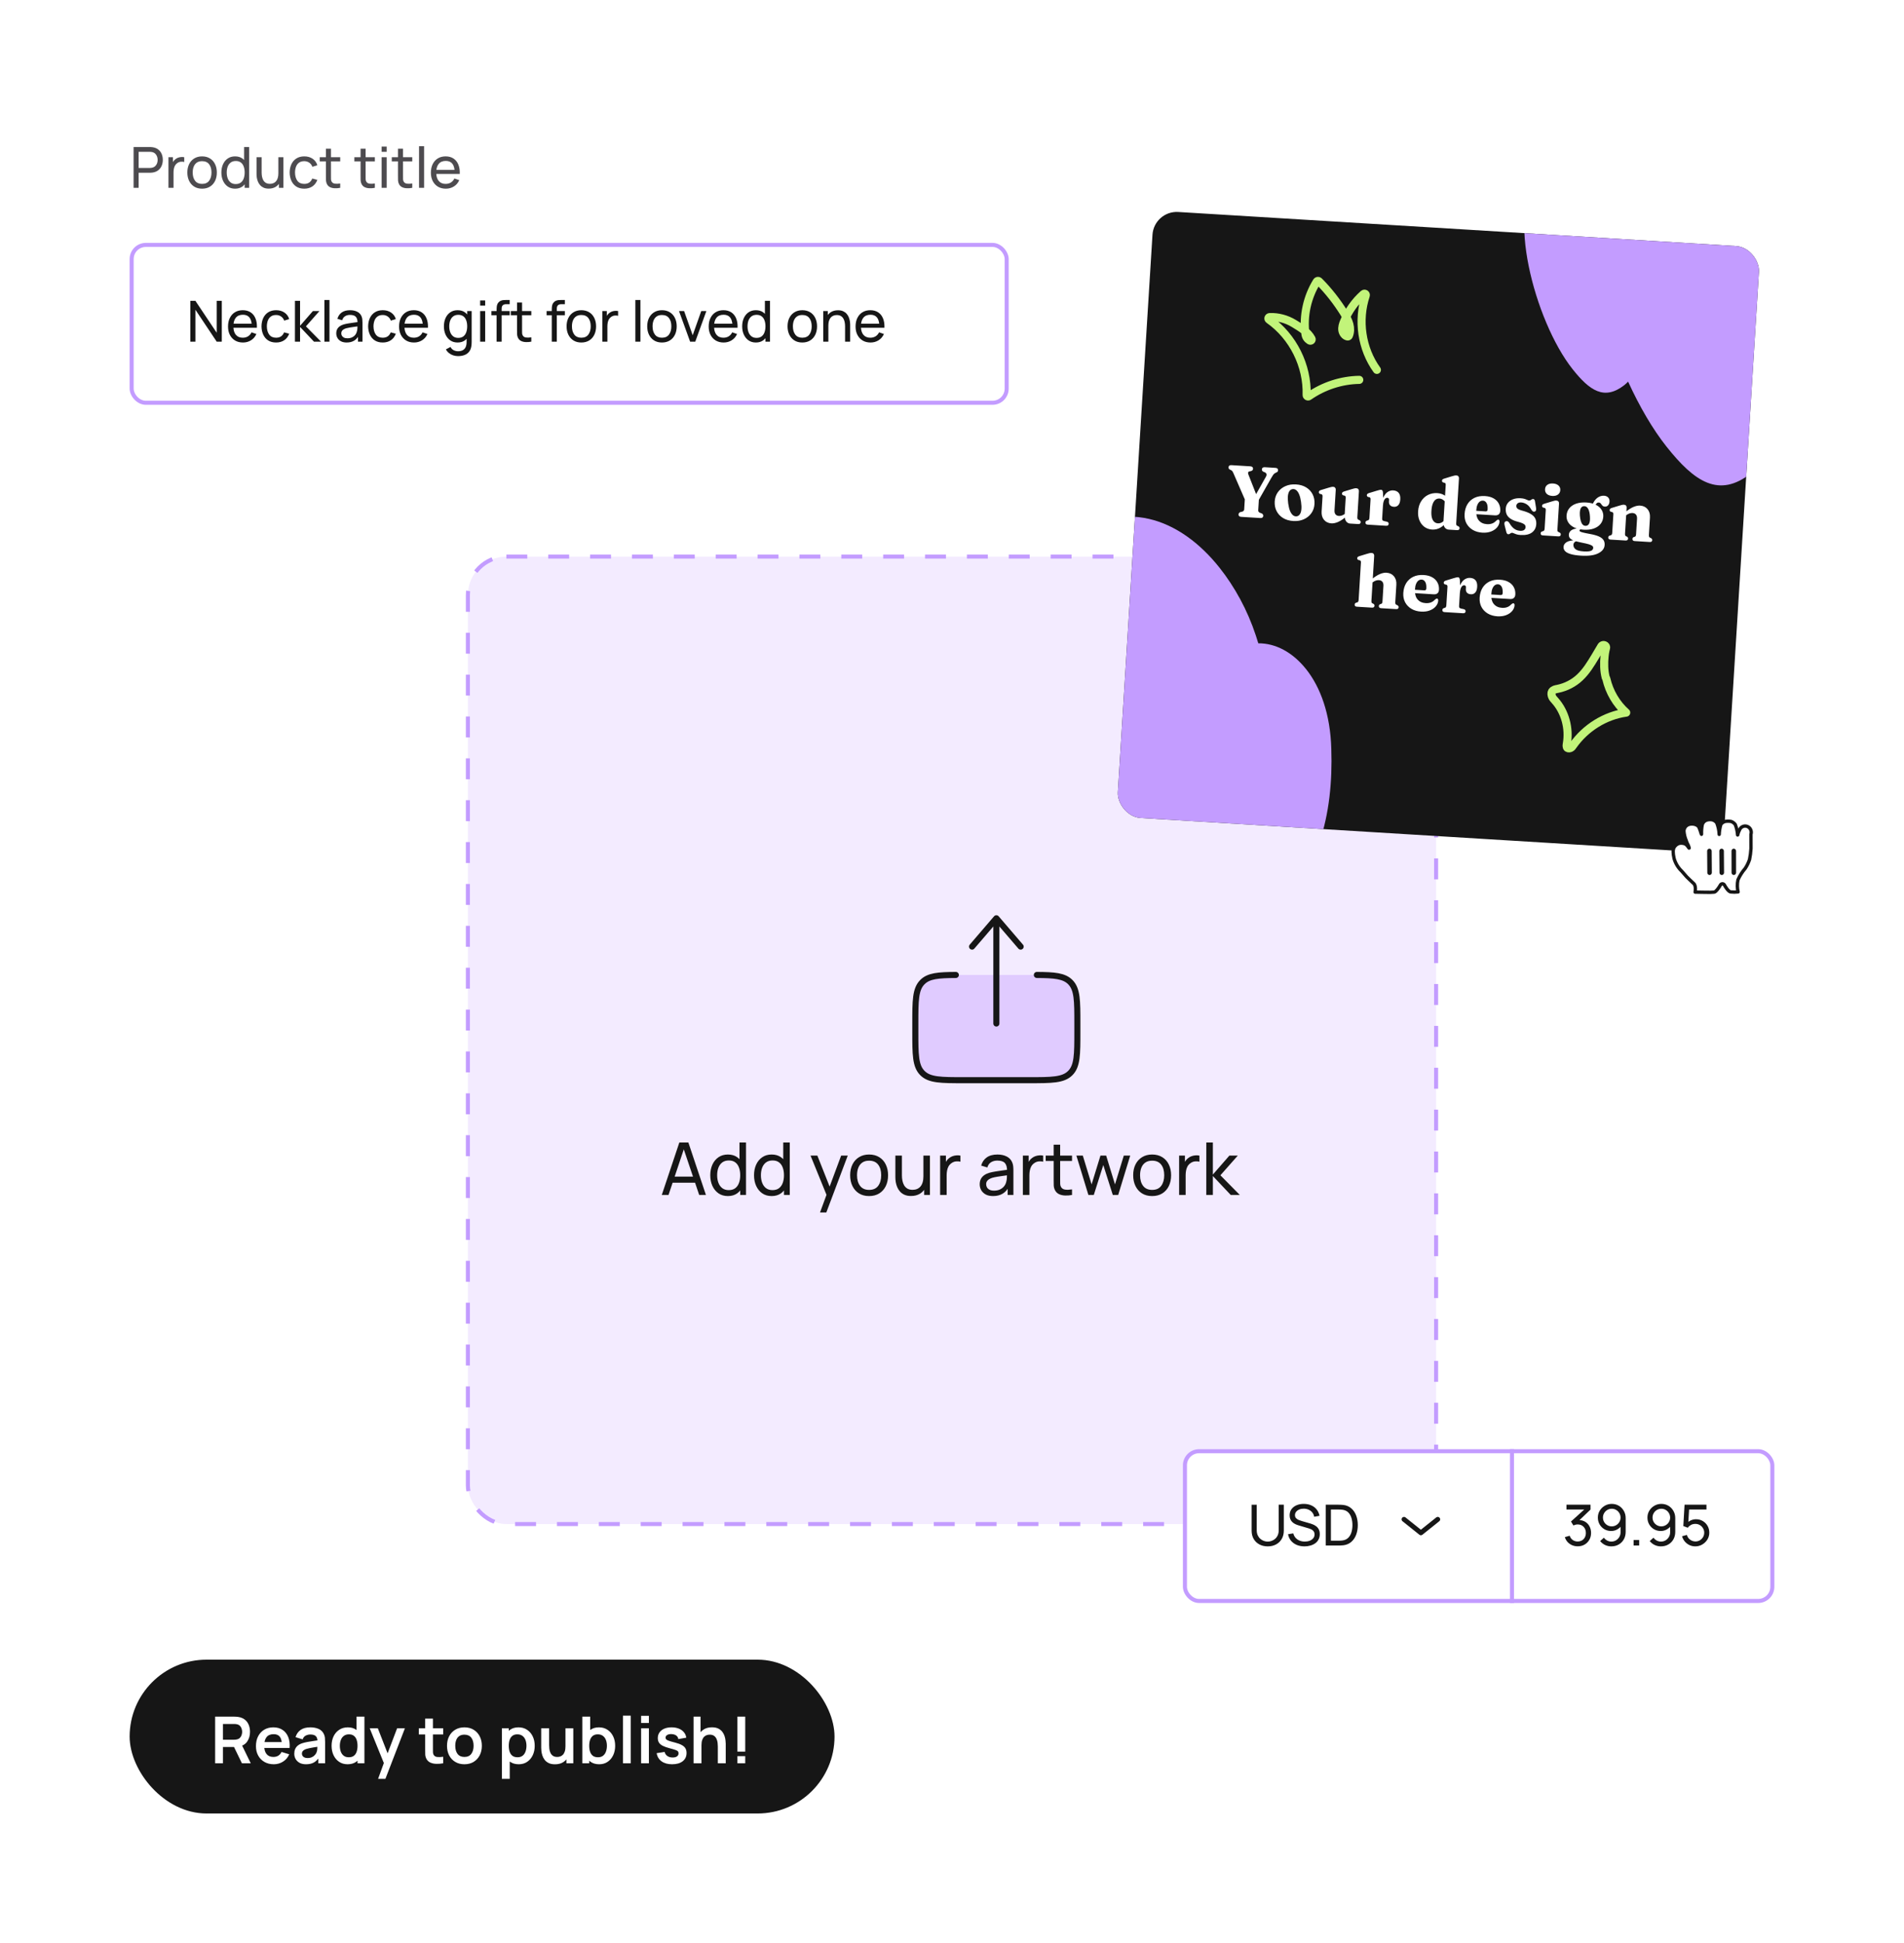 <svg width="392" height="400" viewBox="0 0 392 400" fill="none" xmlns="http://www.w3.org/2000/svg">
<rect width="392" height="400" fill="white"/>
<rect x="96.331" y="114.585" width="199.337" height="199.167" rx="7.917" fill="#F3EBFF" stroke="#C39CFF" stroke-width="0.833" stroke-dasharray="4.31 4.31"/>
<path d="M136.249 246.002L139.864 235.202H141.724L145.339 246.002H143.952L140.569 235.982H140.989L137.637 246.002H136.249ZM137.989 243.474V242.222H143.599V243.474H137.989ZM149.862 246.227C149.107 246.227 148.459 246.039 147.919 245.664C147.379 245.284 146.962 244.772 146.667 244.127C146.377 243.482 146.232 242.754 146.232 241.944C146.232 241.134 146.377 240.407 146.667 239.762C146.962 239.117 147.379 238.609 147.919 238.239C148.459 237.864 149.104 237.677 149.854 237.677C150.619 237.677 151.262 237.862 151.782 238.232C152.302 238.602 152.694 239.109 152.959 239.754C153.229 240.399 153.364 241.129 153.364 241.944C153.364 242.749 153.229 243.477 152.959 244.127C152.694 244.772 152.302 245.284 151.782 245.664C151.262 246.039 150.622 246.227 149.862 246.227ZM150.027 245.004C150.572 245.004 151.019 244.874 151.369 244.614C151.719 244.349 151.977 243.987 152.142 243.527C152.312 243.062 152.397 242.534 152.397 241.944C152.397 241.344 152.312 240.817 152.142 240.362C151.977 239.902 151.722 239.544 151.377 239.289C151.032 239.029 150.594 238.899 150.064 238.899C149.514 238.899 149.059 239.034 148.699 239.304C148.344 239.574 148.079 239.939 147.904 240.399C147.734 240.859 147.649 241.374 147.649 241.944C147.649 242.519 147.737 243.039 147.912 243.504C148.087 243.964 148.349 244.329 148.699 244.599C149.054 244.869 149.497 245.004 150.027 245.004ZM152.397 246.002V240.039H152.247V235.202H153.589V246.002H152.397ZM158.871 246.227C158.116 246.227 157.468 246.039 156.928 245.664C156.388 245.284 155.971 244.772 155.676 244.127C155.386 243.482 155.241 242.754 155.241 241.944C155.241 241.134 155.386 240.407 155.676 239.762C155.971 239.117 156.388 238.609 156.928 238.239C157.468 237.864 158.113 237.677 158.863 237.677C159.628 237.677 160.271 237.862 160.791 238.232C161.311 238.602 161.703 239.109 161.968 239.754C162.238 240.399 162.373 241.129 162.373 241.944C162.373 242.749 162.238 243.477 161.968 244.127C161.703 244.772 161.311 245.284 160.791 245.664C160.271 246.039 159.631 246.227 158.871 246.227ZM159.036 245.004C159.581 245.004 160.028 244.874 160.378 244.614C160.728 244.349 160.986 243.987 161.151 243.527C161.321 243.062 161.406 242.534 161.406 241.944C161.406 241.344 161.321 240.817 161.151 240.362C160.986 239.902 160.731 239.544 160.386 239.289C160.041 239.029 159.603 238.899 159.073 238.899C158.523 238.899 158.068 239.034 157.708 239.304C157.353 239.574 157.088 239.939 156.913 240.399C156.743 240.859 156.658 241.374 156.658 241.944C156.658 242.519 156.746 243.039 156.921 243.504C157.096 243.964 157.358 244.329 157.708 244.599C158.063 244.869 158.506 245.004 159.036 245.004ZM161.406 246.002V240.039H161.256V235.202H162.598V246.002H161.406ZM168.827 249.602L170.395 245.342L170.417 246.602L166.877 237.902H168.28L171.055 244.899H170.575L173.177 237.902H174.535L170.125 249.602H168.827ZM178.931 246.227C178.126 246.227 177.431 246.044 176.846 245.679C176.266 245.314 175.818 244.809 175.503 244.164C175.188 243.519 175.031 242.779 175.031 241.944C175.031 241.094 175.191 240.349 175.511 239.709C175.831 239.069 176.283 238.572 176.868 238.217C177.453 237.857 178.141 237.677 178.931 237.677C179.741 237.677 180.438 237.859 181.023 238.224C181.608 238.584 182.056 239.087 182.366 239.732C182.681 240.372 182.838 241.109 182.838 241.944C182.838 242.789 182.681 243.534 182.366 244.179C182.051 244.819 181.601 245.322 181.016 245.687C180.431 246.047 179.736 246.227 178.931 246.227ZM178.931 244.959C179.771 244.959 180.396 244.679 180.806 244.119C181.216 243.559 181.421 242.834 181.421 241.944C181.421 241.029 181.213 240.302 180.798 239.762C180.383 239.217 179.761 238.944 178.931 238.944C178.366 238.944 177.901 239.072 177.536 239.327C177.171 239.582 176.898 239.934 176.718 240.384C176.538 240.834 176.448 241.354 176.448 241.944C176.448 242.854 176.658 243.584 177.078 244.134C177.498 244.684 178.116 244.959 178.931 244.959ZM187.564 246.212C187.044 246.212 186.597 246.129 186.222 245.964C185.852 245.799 185.544 245.579 185.299 245.304C185.054 245.029 184.862 244.724 184.722 244.389C184.582 244.054 184.482 243.712 184.422 243.362C184.367 243.012 184.339 242.684 184.339 242.379V237.902H185.689V241.959C185.689 242.339 185.724 242.707 185.794 243.062C185.864 243.417 185.982 243.737 186.147 244.022C186.317 244.307 186.542 244.532 186.822 244.697C187.107 244.862 187.462 244.944 187.887 244.944C188.222 244.944 188.527 244.887 188.802 244.772C189.077 244.657 189.312 244.487 189.507 244.262C189.702 244.032 189.852 243.742 189.957 243.392C190.062 243.042 190.114 242.634 190.114 242.169L190.992 242.439C190.992 243.219 190.849 243.892 190.564 244.457C190.284 245.022 189.887 245.457 189.372 245.762C188.862 246.062 188.259 246.212 187.564 246.212ZM190.264 246.002V243.834H190.114V237.902H191.457V246.002H190.264ZM193.557 246.002V237.902H194.749V239.859L194.554 239.604C194.649 239.354 194.772 239.124 194.922 238.914C195.077 238.704 195.249 238.532 195.439 238.397C195.649 238.227 195.887 238.097 196.152 238.007C196.417 237.917 196.687 237.864 196.962 237.849C197.237 237.829 197.494 237.847 197.734 237.902V239.154C197.454 239.079 197.147 239.059 196.812 239.094C196.477 239.129 196.167 239.252 195.882 239.462C195.622 239.647 195.419 239.872 195.274 240.137C195.134 240.402 195.037 240.689 194.982 240.999C194.927 241.304 194.899 241.617 194.899 241.937V246.002H193.557ZM204.458 246.227C203.853 246.227 203.345 246.117 202.935 245.897C202.53 245.672 202.223 245.377 202.013 245.012C201.808 244.647 201.705 244.247 201.705 243.812C201.705 243.387 201.785 243.019 201.945 242.709C202.11 242.394 202.34 242.134 202.635 241.929C202.93 241.719 203.283 241.554 203.693 241.434C204.078 241.329 204.508 241.239 204.983 241.164C205.463 241.084 205.948 241.012 206.438 240.947C206.928 240.882 207.385 240.819 207.81 240.759L207.33 241.037C207.345 240.317 207.2 239.784 206.895 239.439C206.595 239.094 206.075 238.922 205.335 238.922C204.845 238.922 204.415 239.034 204.045 239.259C203.68 239.479 203.423 239.839 203.273 240.339L202.005 239.957C202.2 239.247 202.578 238.689 203.138 238.284C203.698 237.879 204.435 237.677 205.35 237.677C206.085 237.677 206.715 237.809 207.24 238.074C207.77 238.334 208.15 238.729 208.38 239.259C208.495 239.509 208.568 239.782 208.598 240.077C208.628 240.367 208.643 240.672 208.643 240.992V246.002H207.458V244.059L207.735 244.239C207.43 244.894 207.003 245.389 206.453 245.724C205.908 246.059 205.243 246.227 204.458 246.227ZM204.66 245.109C205.14 245.109 205.555 245.024 205.905 244.854C206.26 244.679 206.545 244.452 206.76 244.172C206.975 243.887 207.115 243.577 207.18 243.242C207.255 242.992 207.295 242.714 207.3 242.409C207.31 242.099 207.315 241.862 207.315 241.697L207.78 241.899C207.345 241.959 206.918 242.017 206.498 242.072C206.078 242.127 205.68 242.187 205.305 242.252C204.93 242.312 204.593 242.384 204.293 242.469C204.073 242.539 203.865 242.629 203.67 242.739C203.48 242.849 203.325 242.992 203.205 243.167C203.09 243.337 203.033 243.549 203.033 243.804C203.033 244.024 203.088 244.234 203.198 244.434C203.313 244.634 203.488 244.797 203.723 244.922C203.963 245.047 204.275 245.109 204.66 245.109ZM210.593 246.002V237.902H211.785V239.859L211.59 239.604C211.685 239.354 211.808 239.124 211.958 238.914C212.113 238.704 212.285 238.532 212.475 238.397C212.685 238.227 212.923 238.097 213.188 238.007C213.453 237.917 213.723 237.864 213.998 237.849C214.273 237.829 214.53 237.847 214.77 237.902V239.154C214.49 239.079 214.183 239.059 213.848 239.094C213.513 239.129 213.203 239.252 212.918 239.462C212.658 239.647 212.455 239.872 212.31 240.137C212.17 240.402 212.073 240.689 212.018 240.999C211.963 241.304 211.935 241.617 211.935 241.937V246.002H210.593ZM220.711 246.002C220.231 246.097 219.756 246.134 219.286 246.114C218.821 246.099 218.406 246.007 218.041 245.837C217.676 245.662 217.399 245.392 217.209 245.027C217.049 244.707 216.961 244.384 216.946 244.059C216.936 243.729 216.931 243.357 216.931 242.942V235.652H218.266V242.882C218.266 243.212 218.269 243.494 218.274 243.729C218.284 243.964 218.336 244.167 218.431 244.337C218.611 244.657 218.896 244.844 219.286 244.899C219.681 244.954 220.156 244.939 220.711 244.854V246.002ZM215.289 239.004V237.902H220.711V239.004H215.289ZM224.081 246.002L221.606 237.894L222.933 237.902L224.741 243.827L226.563 237.902H227.741L229.556 243.827L231.371 237.902H232.691L230.216 246.002H229.106L227.148 239.844L225.191 246.002H224.081ZM237.202 246.227C236.397 246.227 235.702 246.044 235.117 245.679C234.537 245.314 234.09 244.809 233.775 244.164C233.46 243.519 233.302 242.779 233.302 241.944C233.302 241.094 233.462 240.349 233.782 239.709C234.102 239.069 234.555 238.572 235.14 238.217C235.725 237.857 236.412 237.677 237.202 237.677C238.012 237.677 238.71 237.859 239.295 238.224C239.88 238.584 240.327 239.087 240.637 239.732C240.952 240.372 241.11 241.109 241.11 241.944C241.11 242.789 240.952 243.534 240.637 244.179C240.322 244.819 239.872 245.322 239.287 245.687C238.702 246.047 238.007 246.227 237.202 246.227ZM237.202 244.959C238.042 244.959 238.667 244.679 239.077 244.119C239.487 243.559 239.692 242.834 239.692 241.944C239.692 241.029 239.485 240.302 239.07 239.762C238.655 239.217 238.032 238.944 237.202 238.944C236.637 238.944 236.172 239.072 235.807 239.327C235.442 239.582 235.17 239.934 234.99 240.384C234.81 240.834 234.72 241.354 234.72 241.944C234.72 242.854 234.93 243.584 235.35 244.134C235.77 244.684 236.387 244.959 237.202 244.959ZM242.761 246.002V237.902H243.953V239.859L243.758 239.604C243.853 239.354 243.976 239.124 244.126 238.914C244.281 238.704 244.453 238.532 244.643 238.397C244.853 238.227 245.091 238.097 245.356 238.007C245.621 237.917 245.891 237.864 246.166 237.849C246.441 237.829 246.698 237.847 246.938 237.902V239.154C246.658 239.079 246.351 239.059 246.016 239.094C245.681 239.129 245.371 239.252 245.086 239.462C244.826 239.647 244.623 239.872 244.478 240.137C244.338 240.402 244.241 240.689 244.186 240.999C244.131 241.304 244.103 241.617 244.103 241.937V246.002H242.761ZM248.349 246.002L248.357 235.202H249.707V241.802L253.104 237.902H254.837L251.259 241.952L255.257 246.002H253.389L249.707 242.102V246.002H248.349Z" fill="#161616"/>
<path opacity="0.4" d="M213.47 200.711C217.099 200.731 219.064 200.893 220.345 202.173C221.811 203.638 221.811 205.994 221.811 210.708V212.374C221.811 217.089 221.811 219.446 220.345 220.911C218.88 222.374 216.52 222.374 211.802 222.374H198.458C193.74 222.374 191.38 222.374 189.915 220.911C188.449 219.444 188.449 217.089 188.449 212.374V210.708C188.449 205.994 188.449 203.638 189.915 202.173C191.197 200.893 193.162 200.731 196.79 200.711" fill="#C39CFF"/>
<path d="M213.47 200.711C217.099 200.731 219.064 200.893 220.345 202.173C221.811 203.638 221.811 205.994 221.811 210.708V212.374C221.811 217.089 221.811 219.446 220.345 220.911C218.88 222.374 216.52 222.374 211.802 222.374H198.458C193.74 222.374 191.38 222.374 189.915 220.911C188.449 219.444 188.449 217.089 188.449 212.374V210.708C188.449 205.994 188.449 203.638 189.915 202.173C191.197 200.893 193.162 200.731 196.79 200.711" stroke="#161616" stroke-width="1.25" stroke-linecap="round"/>
<path d="M205.133 210.708V189.041M205.133 189.041L210.137 194.874M205.133 189.041L200.129 194.874" stroke="#161616" stroke-width="1.25" stroke-linecap="round" stroke-linejoin="round"/>
<g clip-path="url(#clip0_2224_31505)">
<rect width="125.106" height="125" rx="5" transform="matrix(0.998 0.061 -0.062 0.998 237.586 43.334)" fill="#161616"/>
<path fill-rule="evenodd" clip-rule="evenodd" d="M391.023 81.966C401.739 73.481 404.771 60.439 404.331 47.052C404.143 39.849 402.084 34.321 399.162 30.637C396.382 27.131 392.869 25.269 389.3 25.29L388.786 23.665C387.07 18.446 384.438 13.662 381.328 9.74C373.222 -0.479 361.268 -5.041 349.54 4.246C343.685 8.882 340.538 16.599 339.795 25.624C338.027 24.961 336.154 24.928 334.177 25.693C333.321 26.081 332.465 26.468 331.751 27.034C328.469 29.633 326.876 34.553 326.574 40.658C326.182 40.015 325.771 39.418 325.343 38.877C323.363 36.382 321.081 35.093 318.479 36.09C318.415 36.119 318.351 36.147 318.289 36.175C317.795 36.397 317.351 36.596 316.981 36.889C309.896 42.499 315.811 65.965 323.775 76.007C327.263 80.404 330.264 82.477 334.36 79.331C334.653 79.098 334.933 78.844 335.2 78.569C337.557 83.715 340.254 88.347 343.108 91.946C348.858 99.195 353.915 102.638 360.524 97.406C363.88 94.749 366.217 90.375 367.473 85.123C375.18 88.716 383.535 87.895 391.023 81.966Z" fill="#C39CFF"/>
<path fill-rule="evenodd" clip-rule="evenodd" d="M260.784 189.111C271.501 180.625 274.533 167.583 274.092 154.196C273.904 146.993 271.846 141.465 268.924 137.781C266.143 134.276 262.631 132.414 259.061 132.435L258.548 130.81C256.832 125.591 254.2 120.806 251.09 116.885C242.984 106.665 231.03 102.104 219.301 111.391C213.447 116.026 210.3 123.744 209.556 132.768C207.789 132.105 205.916 132.073 203.939 132.838C203.083 133.225 202.227 133.613 201.513 134.178C198.23 136.777 196.638 141.698 196.336 147.803C195.944 147.159 195.533 146.562 195.104 146.022C193.125 143.526 190.843 142.238 188.241 143.234C188.177 143.263 188.113 143.292 188.051 143.32C187.556 143.541 187.112 143.741 186.742 144.034C179.658 149.643 185.572 173.11 193.537 183.151C197.024 187.548 200.026 189.621 204.121 186.475C204.414 186.243 204.695 185.989 204.962 185.714C207.319 190.859 210.015 195.491 212.87 199.09C218.619 206.339 223.677 209.783 230.286 204.55C233.641 201.893 235.979 197.519 237.235 192.268C244.942 195.86 253.296 195.04 260.784 189.111Z" fill="#C39CFF"/>
<path d="M258.909 103.357L256.612 103.561L253.934 97.4C253.85 97.209 253.776 97.074 253.711 96.995C253.651 96.911 253.563 96.841 253.446 96.784L253.234 96.688C253.122 96.631 253.041 96.561 252.991 96.478C252.947 96.39 252.928 96.293 252.934 96.188C252.943 96.044 252.997 95.934 253.097 95.86C253.197 95.781 253.347 95.748 253.546 95.76L257.417 95.999C257.616 96.011 257.761 96.062 257.85 96.153C257.945 96.239 257.988 96.354 257.979 96.499C257.964 96.749 257.824 96.908 257.559 96.977L257.293 97.028C257.105 97.076 256.995 97.15 256.964 97.248C256.933 97.341 256.956 97.496 257.033 97.711L258.93 102.539L257.903 102.979L260.619 98.164C260.743 97.951 260.784 97.764 260.744 97.601C260.71 97.433 260.58 97.303 260.355 97.209L260.084 97.102C259.996 97.061 259.925 96.999 259.87 96.916C259.815 96.832 259.791 96.731 259.798 96.611C259.807 96.466 259.862 96.357 259.961 96.283C260.062 96.204 260.211 96.171 260.411 96.183L262.582 96.316C262.782 96.329 262.924 96.38 263.008 96.47C263.098 96.556 263.139 96.671 263.13 96.816C263.123 96.926 263.092 97.017 263.038 97.088C262.989 97.156 262.905 97.213 262.787 97.261L262.671 97.314C262.573 97.353 262.482 97.405 262.398 97.47C262.314 97.535 262.22 97.634 262.117 97.768C262.018 97.902 261.899 98.095 261.758 98.347L258.909 103.357ZM256.298 102.557L259.188 102.735L259.045 105.048C259.038 105.168 259.064 105.27 259.124 105.354C259.189 105.438 259.282 105.509 259.404 105.566L259.742 105.685C259.981 105.795 260.093 105.972 260.078 106.216C260.069 106.356 260.015 106.465 259.915 106.544C259.815 106.623 259.668 106.657 259.473 106.645L255.543 106.403C255.343 106.391 255.199 106.339 255.109 106.249C255.024 106.158 254.986 106.043 254.995 105.903C255.01 105.659 255.143 105.497 255.393 105.417L255.736 105.34C255.874 105.299 255.975 105.24 256.04 105.164C256.11 105.083 256.149 104.985 256.156 104.87L256.298 102.557ZM266.821 99.726C267.629 99.775 268.325 99.979 268.91 100.335C269.499 100.692 269.943 101.165 270.242 101.755C270.546 102.345 270.675 103.016 270.629 103.77C270.585 104.479 270.371 105.104 269.987 105.646C269.603 106.189 269.089 106.606 268.445 106.897C267.806 107.188 267.077 107.308 266.258 107.258C265.45 107.208 264.751 107.005 264.162 106.648C263.578 106.286 263.134 105.811 262.83 105.221C262.526 104.631 262.396 103.962 262.443 103.213C262.487 102.5 262.701 101.872 263.085 101.329C263.474 100.787 263.988 100.373 264.627 100.087C265.271 99.796 266.002 99.675 266.821 99.726ZM266.957 106.294C267.219 106.26 267.433 106.128 267.597 105.898C267.767 105.668 267.875 105.339 267.921 104.911C267.973 104.483 267.952 103.956 267.861 103.329C267.774 102.707 267.648 102.196 267.482 101.795C267.316 101.394 267.116 101.102 266.882 100.917C266.654 100.727 266.4 100.652 266.122 100.69C265.865 100.724 265.651 100.856 265.482 101.086C265.317 101.316 265.209 101.645 265.158 102.073C265.112 102.496 265.132 103.023 265.218 103.655C265.305 104.271 265.432 104.782 265.597 105.188C265.768 105.59 265.968 105.882 266.197 106.067C266.431 106.252 266.684 106.327 266.957 106.294ZM276.902 106.448L276.919 106.178L276.831 106.15L277.055 102.505C277.065 102.355 277.049 102.246 277.008 102.179C276.967 102.111 276.905 102.062 276.821 102.032L276.554 101.978C276.457 101.937 276.387 101.888 276.345 101.83C276.304 101.767 276.287 101.689 276.292 101.594C276.299 101.489 276.334 101.406 276.398 101.345C276.462 101.279 276.576 101.22 276.739 101.17L278.301 100.695C278.521 100.624 278.7 100.575 278.837 100.548C278.979 100.517 279.115 100.505 279.245 100.513C279.429 100.524 279.566 100.588 279.654 100.704C279.747 100.814 279.789 100.952 279.778 101.117L279.453 106.402C279.441 106.587 279.453 106.72 279.488 106.802C279.523 106.885 279.579 106.946 279.657 106.986L279.862 107.073C279.964 107.125 280.038 107.187 280.083 107.26C280.129 107.328 280.149 107.409 280.143 107.504C280.135 107.634 280.087 107.733 279.997 107.803C279.913 107.868 279.786 107.895 279.617 107.885L277.962 107.783C277.653 107.764 277.393 107.628 277.183 107.374C276.974 107.116 276.88 106.807 276.902 106.448ZM272.097 105.295L272.287 102.211C272.296 102.062 272.28 101.953 272.239 101.885C272.198 101.818 272.136 101.769 272.053 101.739L271.786 101.685C271.688 101.643 271.619 101.594 271.577 101.536C271.536 101.474 271.518 101.395 271.524 101.3C271.53 101.195 271.566 101.112 271.629 101.051C271.694 100.985 271.807 100.927 271.971 100.877L273.533 100.402C273.763 100.331 273.946 100.282 274.083 100.255C274.225 100.224 274.351 100.212 274.461 100.219C274.656 100.231 274.797 100.294 274.885 100.41C274.978 100.521 275.02 100.659 275.01 100.823L274.751 105.023C274.728 105.402 274.797 105.692 274.96 105.892C275.124 106.088 275.357 106.195 275.662 106.214C275.852 106.225 276.054 106.195 276.269 106.123C276.483 106.051 276.699 105.934 276.914 105.772L277.207 105.535L277.591 106.009L277.298 106.247C276.601 106.825 276 107.226 275.495 107.451C274.991 107.67 274.527 107.767 274.102 107.741C273.464 107.701 272.958 107.457 272.585 107.009C272.217 106.56 272.054 105.989 272.097 105.295ZM284.436 104.161C284.482 103.413 284.62 102.798 284.85 102.316C285.085 101.834 285.378 101.482 285.727 101.258C286.077 101.034 286.451 100.934 286.85 100.959C287.344 100.989 287.717 101.16 287.968 101.471C288.22 101.782 288.328 102.224 288.292 102.798C288.258 103.347 288.121 103.747 287.88 103.998C287.645 104.244 287.35 104.356 286.995 104.334C286.631 104.311 286.362 104.202 286.189 104.006C286.016 103.81 285.939 103.55 285.959 103.226L285.977 102.926C285.986 102.786 285.96 102.68 285.9 102.606C285.839 102.527 285.744 102.484 285.615 102.476C285.48 102.467 285.349 102.517 285.222 102.624C285.095 102.732 284.987 102.905 284.897 103.145C284.807 103.385 284.75 103.697 284.727 104.082L284.436 104.161ZM284.732 101.437L284.789 103.071L284.564 106.717C284.554 106.881 284.574 107.005 284.624 107.088C284.674 107.167 284.781 107.226 284.943 107.266L285.529 107.4C285.667 107.433 285.766 107.489 285.827 107.568C285.887 107.642 285.914 107.739 285.906 107.859C285.898 107.988 285.847 108.088 285.753 108.157C285.663 108.222 285.534 108.249 285.364 108.239L281.599 108.007C281.429 107.996 281.304 107.954 281.224 107.879C281.148 107.799 281.115 107.694 281.123 107.564C281.129 107.469 281.156 107.391 281.205 107.329C281.259 107.262 281.343 107.21 281.455 107.171L281.677 107.11C281.759 107.08 281.82 107.026 281.86 106.948C281.904 106.871 281.933 106.74 281.944 106.555L282.173 102.835C282.183 102.685 282.167 102.576 282.126 102.509C282.09 102.441 282.03 102.393 281.947 102.363L281.68 102.309C281.582 102.267 281.51 102.218 281.464 102.16C281.422 102.097 281.405 102.019 281.411 101.924C281.417 101.819 281.455 101.736 281.524 101.675C281.593 101.609 281.706 101.551 281.865 101.501L283.389 101.039C283.67 100.951 283.876 100.893 284.008 100.866C284.145 100.835 284.254 100.821 284.334 100.826C284.458 100.834 284.55 100.885 284.61 100.979C284.674 101.068 284.715 101.22 284.732 101.437ZM297.264 107.641L297.168 107.605L297.645 99.865C297.655 99.71 297.639 99.601 297.598 99.539C297.562 99.471 297.502 99.423 297.419 99.392L297.145 99.331C297.052 99.295 296.982 99.245 296.936 99.182C296.895 99.12 296.877 99.043 296.882 98.954C296.889 98.849 296.924 98.766 296.988 98.705C297.057 98.639 297.173 98.581 297.337 98.531L298.892 98.055C299.116 97.984 299.297 97.935 299.434 97.909C299.576 97.877 299.712 97.865 299.842 97.874C300.027 97.885 300.163 97.946 300.252 98.056C300.345 98.167 300.386 98.308 300.376 98.477L299.81 107.655C299.799 107.84 299.808 107.973 299.838 108.055C299.873 108.137 299.929 108.198 300.007 108.238L300.219 108.326C300.321 108.378 300.395 108.44 300.441 108.513C300.487 108.581 300.507 108.662 300.501 108.757C300.493 108.887 300.444 108.986 300.355 109.056C300.271 109.121 300.141 109.148 299.967 109.137L298.275 109.033C297.975 109.015 297.725 108.897 297.523 108.679C297.321 108.461 297.229 108.205 297.247 107.91L297.264 107.641ZM291.961 105.278C292.011 104.475 292.216 103.784 292.578 103.205C292.939 102.626 293.409 102.189 293.988 101.894C294.568 101.599 295.207 101.473 295.905 101.516C296.509 101.553 297.027 101.72 297.46 102.017C297.897 102.315 298.255 102.735 298.532 103.278L297.831 103.799C297.63 103.41 297.404 103.124 297.155 102.938C296.911 102.753 296.642 102.651 296.347 102.633C296.058 102.615 295.795 102.691 295.559 102.862C295.328 103.033 295.136 103.31 294.982 103.691C294.834 104.067 294.741 104.56 294.703 105.169C294.668 105.738 294.702 106.211 294.804 106.588C294.911 106.96 295.069 107.24 295.278 107.429C295.492 107.617 295.741 107.72 296.025 107.738C296.345 107.757 296.643 107.678 296.919 107.5C297.201 107.317 297.47 107.02 297.725 106.61L298.122 107.123C297.678 107.747 297.182 108.23 296.635 108.572C296.088 108.909 295.488 109.057 294.834 109.017C294.24 108.98 293.718 108.798 293.267 108.47C292.822 108.137 292.481 107.695 292.245 107.144C292.013 106.594 291.919 105.972 291.961 105.278ZM308.877 105.17C308.858 105.489 308.753 105.728 308.563 105.887C308.377 106.046 308.118 106.115 307.783 106.094L303.262 105.816L303.305 105.12L305.835 105.276C306.11 105.293 306.255 105.174 306.27 104.919C306.308 104.31 306.236 103.855 306.054 103.553C305.877 103.247 305.635 103.084 305.325 103.065C305.081 103.05 304.859 103.114 304.66 103.257C304.465 103.4 304.304 103.621 304.175 103.919C304.047 104.211 303.969 104.58 303.942 105.024C303.885 105.952 304.057 106.654 304.458 107.13C304.86 107.605 305.42 107.865 306.139 107.909C306.523 107.933 306.871 107.889 307.184 107.778C307.496 107.667 307.77 107.484 308.007 107.228C308.128 107.125 308.22 107.056 308.282 107.019C308.35 106.983 308.416 106.967 308.481 106.971C308.566 106.977 308.628 107.021 308.668 107.103C308.713 107.186 308.731 107.292 308.723 107.422C308.687 107.851 308.513 108.243 308.2 108.6C307.887 108.956 307.472 109.231 306.954 109.425C306.436 109.618 305.846 109.695 305.182 109.654C304.428 109.607 303.769 109.417 303.203 109.081C302.643 108.746 302.212 108.299 301.911 107.739C301.615 107.175 301.489 106.534 301.534 105.815C301.582 105.036 301.779 104.362 302.124 103.792C302.475 103.223 302.955 102.789 303.565 102.491C304.179 102.193 304.903 102.07 305.737 102.121C306.445 102.165 307.039 102.327 307.518 102.606C307.996 102.881 308.35 103.241 308.578 103.686C308.811 104.126 308.911 104.621 308.877 105.17ZM313.198 103.437C312.884 103.418 312.64 103.475 312.466 103.61C312.293 103.739 312.2 103.912 312.187 104.126C312.178 104.261 312.201 104.385 312.254 104.499C312.312 104.612 312.421 104.719 312.58 104.819C312.744 104.914 312.984 105.007 313.299 105.096C314.118 105.307 314.746 105.551 315.185 105.829C315.629 106.101 315.931 106.411 316.09 106.756C316.249 107.096 316.316 107.476 316.29 107.895C316.244 108.644 315.945 109.222 315.394 109.629C314.848 110.031 314.064 110.2 313.041 110.138C312.701 110.117 312.424 110.069 312.208 109.996C311.997 109.928 311.823 109.862 311.687 109.799C311.551 109.73 311.43 109.693 311.325 109.686C311.216 109.68 311.121 109.704 311.043 109.759C310.965 109.809 310.886 109.86 310.808 109.91C310.735 109.965 310.643 109.99 310.533 109.983C310.423 109.976 310.338 109.936 310.278 109.862C310.217 109.793 310.164 109.675 310.119 109.507L309.781 108.164C309.715 107.929 309.705 107.741 309.748 107.598C309.797 107.456 309.893 107.361 310.036 107.315C310.179 107.269 310.309 107.277 310.426 107.339C310.547 107.397 310.653 107.503 310.744 107.659C310.943 108.007 311.155 108.298 311.381 108.533C311.607 108.767 311.85 108.945 312.108 109.066C312.371 109.187 312.649 109.257 312.944 109.275C313.313 109.298 313.592 109.242 313.781 109.109C313.969 108.97 314.071 108.778 314.087 108.534C314.096 108.379 314.064 108.242 313.992 108.122C313.919 107.997 313.778 107.884 313.569 107.781C313.361 107.673 313.054 107.563 312.65 107.453C311.974 107.287 311.439 107.076 311.044 106.821C310.649 106.561 310.369 106.259 310.205 105.913C310.047 105.562 309.981 105.165 310.008 104.721C310.037 104.257 310.187 103.858 310.458 103.524C310.729 103.19 311.088 102.939 311.534 102.771C311.985 102.603 312.495 102.537 313.064 102.572C313.428 102.595 313.718 102.642 313.934 102.716C314.15 102.789 314.324 102.86 314.455 102.928C314.586 102.996 314.706 103.034 314.816 103.041C314.936 103.048 315.037 103.024 315.121 102.969C315.209 102.915 315.293 102.86 315.372 102.804C315.455 102.749 315.549 102.725 315.654 102.732C315.749 102.737 315.829 102.777 315.895 102.852C315.96 102.926 316.005 103.049 316.03 103.221L316.242 104.526C316.274 104.748 316.27 104.926 316.232 105.059C316.194 105.187 316.103 105.274 315.96 105.32C315.823 105.362 315.698 105.347 315.587 105.275C315.482 105.203 315.376 105.084 315.271 104.917C314.992 104.409 314.672 104.041 314.31 103.814C313.948 103.586 313.578 103.46 313.198 103.437ZM320.974 103.653L320.648 108.938C320.637 109.122 320.646 109.256 320.676 109.338C320.711 109.42 320.77 109.481 320.853 109.521L321.058 109.609C321.16 109.66 321.234 109.723 321.279 109.796C321.325 109.863 321.345 109.945 321.339 110.04C321.331 110.169 321.283 110.269 321.193 110.339C321.109 110.404 320.98 110.431 320.805 110.42L317.668 110.227C317.499 110.217 317.374 110.174 317.293 110.099C317.218 110.019 317.184 109.914 317.192 109.784C317.198 109.69 317.226 109.611 317.274 109.549C317.329 109.482 317.412 109.43 317.525 109.392L317.746 109.33C317.828 109.3 317.889 109.246 317.929 109.168C317.974 109.091 318.002 108.96 318.013 108.775L318.244 105.04C318.253 104.885 318.237 104.777 318.196 104.714C318.16 104.647 318.101 104.598 318.017 104.568L317.751 104.506C317.653 104.47 317.581 104.421 317.534 104.358C317.493 104.295 317.475 104.219 317.481 104.129C317.487 104.024 317.522 103.941 317.586 103.88C317.656 103.814 317.772 103.756 317.935 103.706L319.497 103.231C319.728 103.155 319.911 103.104 320.048 103.077C320.185 103.051 320.311 103.041 320.425 103.048C320.615 103.059 320.757 103.121 320.85 103.232C320.943 103.343 320.985 103.483 320.974 103.653ZM319.583 102.094C319.103 102.065 318.729 101.926 318.458 101.679C318.193 101.428 318.073 101.105 318.097 100.71C318.121 100.321 318.28 100.02 318.574 99.808C318.872 99.596 319.261 99.505 319.74 99.534C320.22 99.564 320.594 99.702 320.865 99.949C321.135 100.196 321.258 100.514 321.234 100.903C321.21 101.298 321.048 101.603 320.749 101.82C320.451 102.032 320.062 102.124 319.583 102.094ZM327.313 109.919C328.081 110.056 328.692 110.224 329.145 110.422C329.599 110.621 329.922 110.864 330.115 111.151C330.308 111.438 330.391 111.787 330.366 112.196C330.322 112.919 329.886 113.489 329.059 113.904C328.236 114.324 327.064 114.487 325.542 114.394C324.608 114.336 323.872 114.223 323.331 114.055C322.795 113.891 322.417 113.683 322.197 113.429C321.982 113.175 321.885 112.891 321.904 112.577C321.928 112.192 322.133 111.872 322.519 111.615C322.906 111.363 323.586 111.22 324.56 111.185L324.637 111.4C324.424 111.442 324.256 111.529 324.132 111.662C324.014 111.795 323.949 111.944 323.939 112.108C323.916 112.493 324.056 112.809 324.362 113.059C324.672 113.313 325.241 113.466 326.069 113.517C326.548 113.546 326.927 113.537 327.206 113.489C327.484 113.441 327.685 113.356 327.807 113.233C327.935 113.116 328.004 112.967 328.015 112.787C328.025 112.628 327.963 112.491 327.83 112.378C327.697 112.264 327.458 112.155 327.114 112.048C326.775 111.947 326.303 111.838 325.699 111.721C324.947 111.574 324.372 111.421 323.977 111.261C323.585 111.107 323.32 110.933 323.182 110.739C323.044 110.545 322.983 110.319 322.999 110.059C323.013 109.82 323.097 109.602 323.249 109.406C323.407 109.205 323.66 109.045 324.008 108.926C324.356 108.808 324.83 108.752 325.431 108.759L325.55 108.901C325.432 108.944 325.344 108.991 325.286 109.043C325.227 109.094 325.196 109.152 325.192 109.217C325.188 109.282 325.227 109.347 325.308 109.412C325.389 109.472 325.578 109.542 325.874 109.62C326.174 109.699 326.654 109.798 327.313 109.919ZM327.639 104.258L327.938 103.683C328.229 103.1 328.576 102.675 328.978 102.41C329.385 102.144 329.808 102.025 330.248 102.052C330.597 102.073 330.875 102.191 331.083 102.404C331.295 102.612 331.39 102.899 331.368 103.263C331.348 103.587 331.249 103.844 331.072 104.034C330.9 104.224 330.679 104.31 330.41 104.294C330.22 104.282 330.075 104.235 329.975 104.154C329.88 104.068 329.799 103.973 329.73 103.868C329.666 103.764 329.594 103.672 329.514 103.592C329.434 103.507 329.317 103.46 329.162 103.45C328.987 103.44 328.836 103.5 328.707 103.633C328.584 103.765 328.431 104.009 328.249 104.363L327.639 104.258ZM330.087 106.363C330.051 106.942 329.863 107.443 329.521 107.868C329.179 108.288 328.712 108.602 328.118 108.811C327.524 109.02 326.832 109.1 326.044 109.052C325.27 109.004 324.614 108.846 324.074 108.577C323.54 108.309 323.14 107.964 322.876 107.542C322.612 107.115 322.495 106.649 322.526 106.145C322.562 105.556 322.751 105.052 323.093 104.632C323.44 104.208 323.912 103.891 324.511 103.683C325.115 103.474 325.817 103.395 326.615 103.444C327.389 103.491 328.038 103.652 328.562 103.924C329.091 104.192 329.486 104.54 329.745 104.966C330.004 105.388 330.118 105.854 330.087 106.363ZM326.132 104.203C325.917 104.21 325.739 104.287 325.6 104.433C325.46 104.58 325.362 104.797 325.304 105.084C325.252 105.366 325.24 105.716 325.27 106.134C325.306 106.597 325.375 106.989 325.475 107.311C325.576 107.628 325.709 107.866 325.874 108.027C326.045 108.183 326.246 108.258 326.476 108.252C326.808 108.242 327.046 108.077 327.191 107.755C327.336 107.428 327.386 106.945 327.34 106.306C327.298 105.617 327.172 105.094 326.964 104.735C326.761 104.372 326.484 104.195 326.132 104.203ZM334.893 104.509L334.567 109.794C334.556 109.984 334.565 110.12 334.595 110.202C334.63 110.284 334.686 110.345 334.764 110.385L334.968 110.48C335.128 110.58 335.202 110.713 335.192 110.877C335.174 111.162 334.998 111.294 334.664 111.273L331.587 111.084C331.418 111.073 331.293 111.031 331.212 110.955C331.137 110.876 331.103 110.771 331.111 110.641C331.117 110.546 331.144 110.468 331.193 110.406C331.248 110.339 331.328 110.286 331.436 110.248L331.665 110.187C331.747 110.157 331.808 110.103 331.848 110.025C331.893 109.948 331.921 109.817 331.932 109.632L332.163 105.897C332.172 105.742 332.156 105.633 332.115 105.571C332.079 105.503 332.02 105.455 331.936 105.424L331.67 105.363C331.572 105.327 331.5 105.277 331.453 105.214C331.412 105.152 331.394 105.076 331.4 104.986C331.406 104.881 331.441 104.798 331.505 104.737C331.575 104.671 331.691 104.613 331.854 104.563L333.409 104.087C333.634 104.016 333.815 103.967 333.951 103.94C334.094 103.909 334.23 103.897 334.359 103.905C334.544 103.917 334.681 103.978 334.769 104.088C334.862 104.199 334.904 104.34 334.893 104.509ZM334.528 106.29L334.143 105.823L334.444 105.586C335.141 105.003 335.744 104.602 336.254 104.383C336.768 104.159 337.238 104.06 337.662 104.086C338.316 104.126 338.829 104.371 339.202 104.82C339.575 105.268 339.74 105.842 339.697 106.541L339.479 110.089C339.467 110.274 339.479 110.41 339.514 110.497C339.549 110.579 339.607 110.641 339.69 110.681L339.888 110.768C339.989 110.824 340.063 110.887 340.109 110.955C340.155 111.022 340.175 111.104 340.169 111.199C340.161 111.328 340.112 111.428 340.023 111.498C339.939 111.563 339.809 111.59 339.635 111.579L336.558 111.39C336.229 111.369 336.073 111.217 336.09 110.933C336.1 110.768 336.188 110.646 336.353 110.566L336.576 110.497C336.662 110.467 336.726 110.413 336.766 110.335C336.806 110.253 336.832 110.117 336.844 109.927L337.036 106.805C337.059 106.431 336.987 106.144 336.819 105.943C336.656 105.743 336.42 105.633 336.11 105.614C335.915 105.602 335.706 105.631 335.481 105.703C335.261 105.774 335.043 105.894 334.828 106.061L334.528 106.29ZM282.316 120.109L281.932 119.642L282.232 119.405C282.929 118.821 283.533 118.42 284.042 118.201C284.557 117.977 285.026 117.879 285.451 117.905C286.104 117.945 286.618 118.189 286.991 118.638C287.364 119.087 287.529 119.661 287.486 120.359L287.267 123.908C287.256 124.092 287.267 124.228 287.302 124.316C287.337 124.398 287.396 124.459 287.479 124.499L287.676 124.586C287.778 124.643 287.852 124.705 287.897 124.773C287.943 124.841 287.963 124.922 287.958 125.017C287.95 125.147 287.901 125.247 287.811 125.316C287.727 125.381 287.598 125.408 287.423 125.397L284.346 125.208C284.017 125.188 283.861 125.035 283.879 124.751C283.889 124.586 283.977 124.464 284.142 124.384L284.364 124.315C284.451 124.285 284.514 124.232 284.554 124.154C284.594 124.071 284.62 123.935 284.632 123.745L284.824 120.624C284.848 120.25 284.775 119.962 284.607 119.761C284.444 119.561 284.208 119.451 283.899 119.432C283.704 119.42 283.494 119.45 283.269 119.521C283.05 119.593 282.832 119.712 282.616 119.879L282.316 120.109ZM282.922 114.435L282.356 123.613C282.344 123.802 282.353 123.938 282.383 124.02C282.418 124.103 282.475 124.164 282.552 124.203L282.757 124.299C282.916 124.399 282.991 124.531 282.98 124.696C282.963 124.98 282.787 125.112 282.453 125.092L279.376 124.902C279.206 124.892 279.081 124.849 279.001 124.774C278.925 124.694 278.892 124.589 278.9 124.46C278.906 124.365 278.933 124.286 278.982 124.224C279.036 124.157 279.119 124.105 279.232 124.067L279.454 124.005C279.536 123.975 279.597 123.921 279.636 123.844C279.681 123.766 279.709 123.635 279.721 123.451L280.191 115.823C280.201 115.668 280.185 115.559 280.144 115.497C280.108 115.429 280.048 115.38 279.965 115.35L279.698 115.289C279.6 115.253 279.528 115.203 279.482 115.14C279.441 115.078 279.423 115.001 279.428 114.912C279.435 114.807 279.47 114.724 279.534 114.663C279.603 114.597 279.719 114.539 279.883 114.489L281.437 114.013C281.662 113.942 281.843 113.893 281.98 113.866C282.122 113.835 282.258 113.823 282.388 113.831C282.573 113.843 282.709 113.904 282.797 114.014C282.891 114.125 282.932 114.266 282.922 114.435ZM296.259 121.425C296.239 121.745 296.134 121.984 295.944 122.142C295.759 122.301 295.499 122.37 295.165 122.35L290.643 122.072L290.686 121.375L293.217 121.531C293.491 121.548 293.636 121.429 293.652 121.175C293.689 120.566 293.617 120.111 293.435 119.809C293.259 119.502 293.016 119.34 292.707 119.321C292.462 119.306 292.24 119.37 292.041 119.513C291.847 119.656 291.685 119.876 291.557 120.174C291.429 120.467 291.351 120.835 291.323 121.279C291.266 122.208 291.438 122.909 291.84 123.385C292.241 123.861 292.801 124.12 293.52 124.165C293.904 124.188 294.253 124.145 294.565 124.034C294.878 123.923 295.152 123.739 295.388 123.483C295.51 123.38 295.602 123.311 295.664 123.275C295.731 123.239 295.797 123.223 295.862 123.227C295.947 123.232 296.009 123.276 296.049 123.359C296.094 123.442 296.113 123.548 296.105 123.678C296.068 124.106 295.894 124.499 295.581 124.855C295.269 125.212 294.854 125.487 294.336 125.68C293.818 125.874 293.227 125.95 292.563 125.909C291.81 125.863 291.15 125.672 290.585 125.337C290.024 125.002 289.594 124.554 289.292 123.995C288.997 123.43 288.871 122.789 288.915 122.07C288.963 121.292 289.16 120.618 289.506 120.048C289.857 119.478 290.337 119.044 290.946 118.746C291.561 118.449 292.285 118.325 293.118 118.377C293.827 118.42 294.42 118.582 294.899 118.862C295.378 119.137 295.732 119.497 295.96 119.942C296.193 120.382 296.293 120.876 296.259 121.425ZM300.27 122.168C300.316 121.42 300.454 120.804 300.684 120.323C300.919 119.841 301.211 119.488 301.561 119.264C301.91 119.041 302.284 118.941 302.684 118.965C303.178 118.996 303.55 119.167 303.802 119.478C304.053 119.789 304.161 120.231 304.126 120.805C304.092 121.354 303.955 121.754 303.714 122.004C303.478 122.25 303.183 122.362 302.829 122.341C302.464 122.318 302.196 122.209 302.022 122.013C301.849 121.817 301.773 121.557 301.793 121.232L301.811 120.933C301.82 120.793 301.794 120.686 301.733 120.613C301.673 120.534 301.578 120.49 301.448 120.482C301.313 120.474 301.182 120.524 301.056 120.631C300.929 120.738 300.82 120.912 300.73 121.152C300.641 121.392 300.584 121.704 300.56 122.088L300.27 122.168ZM300.565 119.444L300.622 121.078L300.398 124.723C300.387 124.888 300.407 125.012 300.457 125.095C300.508 125.173 300.614 125.233 300.777 125.273L301.362 125.406C301.501 125.44 301.6 125.496 301.66 125.575C301.721 125.649 301.747 125.746 301.74 125.865C301.732 125.995 301.681 126.095 301.586 126.164C301.497 126.229 301.368 126.256 301.198 126.245L297.433 126.014C297.263 126.003 297.138 125.96 297.057 125.885C296.982 125.806 296.948 125.701 296.956 125.571C296.962 125.476 296.99 125.398 297.038 125.336C297.093 125.269 297.176 125.216 297.289 125.178L297.51 125.117C297.592 125.087 297.653 125.033 297.693 124.955C297.738 124.878 297.766 124.747 297.777 124.562L298.007 120.842C298.016 120.692 298 120.583 297.959 120.516C297.923 120.448 297.864 120.399 297.781 120.369L297.513 120.315C297.416 120.274 297.344 120.225 297.297 120.167C297.256 120.104 297.238 120.025 297.244 119.931C297.25 119.826 297.288 119.743 297.357 119.682C297.426 119.616 297.54 119.558 297.698 119.508L299.222 119.045C299.503 118.957 299.71 118.9 299.842 118.873C299.979 118.841 300.087 118.828 300.167 118.833C300.292 118.841 300.384 118.891 300.443 118.985C300.508 119.074 300.549 119.227 300.565 119.444ZM311.976 122.393C311.956 122.712 311.852 122.951 311.661 123.11C311.476 123.269 311.217 123.338 310.882 123.317L306.361 123.039L306.404 122.343L308.934 122.499C309.208 122.515 309.353 122.397 309.369 122.142C309.407 121.533 309.335 121.078 309.153 120.776C308.976 120.47 308.733 120.307 308.424 120.288C308.179 120.273 307.958 120.337 307.758 120.48C307.564 120.623 307.403 120.844 307.274 121.142C307.146 121.434 307.068 121.803 307.041 122.247C306.984 123.175 307.156 123.877 307.557 124.352C307.959 124.828 308.519 125.088 309.237 125.132C309.622 125.156 309.97 125.112 310.282 125.001C310.595 124.89 310.869 124.707 311.105 124.451C311.227 124.348 311.319 124.278 311.381 124.242C311.449 124.206 311.515 124.19 311.58 124.194C311.664 124.2 311.727 124.243 311.767 124.326C311.812 124.409 311.83 124.515 311.822 124.645C311.786 125.074 311.611 125.466 311.299 125.823C310.986 126.179 310.571 126.454 310.053 126.648C309.535 126.841 308.944 126.918 308.281 126.877C307.527 126.83 306.868 126.639 306.302 126.304C305.742 125.969 305.311 125.522 305.01 124.962C304.714 124.398 304.588 123.756 304.633 123.038C304.681 122.259 304.877 121.585 305.223 121.015C305.574 120.446 306.054 120.012 306.663 119.714C307.278 119.416 308.002 119.293 308.835 119.344C309.544 119.388 310.138 119.549 310.616 119.829C311.095 120.104 311.449 120.464 311.677 120.909C311.91 121.349 312.01 121.844 311.976 122.393Z" fill="white"/>
<path d="M330.721 139.769C331.34 142.435 332.769 144.896 334.806 146.703C330.476 147.31 326.425 149.833 323.87 153.465C323.735 153.666 323.6 153.867 323.377 153.973C323.155 154.08 322.898 154.111 322.702 153.977C322.472 153.768 322.539 153.417 322.586 153.121C323.135 149.945 322.231 146.55 320.14 144.222C319.93 143.958 319.646 143.729 319.531 143.374C319.415 143.019 319.354 142.684 319.529 142.373C319.799 141.971 320.258 141.889 320.718 141.806C322.372 141.473 324.027 140.638 325.255 139.461C326.557 138.248 327.487 136.711 328.417 135.175C328.862 134.462 329.253 133.729 329.698 133.016C329.947 132.669 330.474 132.737 330.644 133.111C330.678 133.186 330.691 133.316 330.651 133.427C330.59 133.592 330.584 133.777 330.523 133.943C330.456 134.294 330.389 134.645 330.356 135.07C330.276 135.792 330.25 136.533 330.278 137.293C330.307 138.054 330.409 138.78 330.586 139.47C330.674 139.564 330.687 139.694 330.721 139.769Z" stroke="#C2F47A" stroke-width="1.667" stroke-miterlimit="10" stroke-linecap="round" stroke-linejoin="round"/>
<path d="M279.847 78.201C276.164 78.263 272.498 79.455 269.466 81.572C269.28 81.716 269.013 81.572 269.014 81.325C269.203 75.283 266.204 69.261 261.26 65.788C261.035 65.644 261.139 65.294 261.407 65.274C263.155 65.212 264.902 65.685 266.379 66.589C267.857 67.493 269.273 68.336 270.028 69.754C270.15 70.001 269.861 70.247 269.636 70.103C269.143 69.775 268.836 69.384 268.757 68.685C268.278 64.986 269.137 61.142 271.105 57.957C271.208 57.813 271.414 57.772 271.557 57.915C273.524 59.888 275.243 62.108 276.714 64.451C277.164 65.191 277.593 65.951 277.816 66.794C278.018 67.575 278.015 68.397 277.703 69.117C277.662 69.24 277.518 69.302 277.394 69.26C276.86 69.137 276.471 68.582 276.371 68.027C276.27 67.39 276.479 66.732 276.728 66.157C277.621 63.999 279.008 62.046 280.742 60.525C280.969 60.34 281.276 60.566 281.193 60.813C279.486 65.91 280.326 71.788 283.476 76.145" stroke="#C2F47A" stroke-width="1.667" stroke-miterlimit="10" stroke-linecap="round"/>
</g>
<g filter="url(#filter0_d_2224_31505)">
<path d="M347.688 168.811C348.289 168.579 349.482 168.721 349.797 169.419C350.112 170.118 350.302 171.023 350.314 170.803C350.289 170.135 350.342 169.466 350.473 168.811C350.612 168.392 350.93 168.063 351.337 167.919C351.709 167.797 352.105 167.771 352.491 167.841C352.88 167.924 353.226 168.155 353.458 168.488C353.754 169.242 353.921 170.043 353.953 170.855C353.983 170.162 354.095 169.476 354.287 168.811C354.496 168.507 354.802 168.287 355.151 168.19C355.566 168.112 355.991 168.112 356.406 168.19C356.747 168.307 357.045 168.528 357.261 168.824C357.529 169.51 357.691 170.234 357.742 170.971C357.743 171.152 357.829 170.467 358.104 170.014C358.324 169.336 359.037 168.971 359.696 169.199C360.354 169.428 360.71 170.163 360.49 170.842C360.492 171.683 360.491 171.644 360.493 172.213C360.494 172.782 360.495 173.286 360.496 173.765C360.453 174.522 360.354 175.274 360.2 176.015C359.984 176.672 359.682 177.294 359.301 177.865C358.694 178.564 358.192 179.353 357.814 180.206C357.722 180.63 357.68 181.065 357.691 181.5C357.691 181.901 357.742 182.301 357.844 182.689C357.331 182.746 356.814 182.746 356.301 182.689C355.812 182.612 355.207 181.603 355.043 181.293C354.962 181.126 354.797 181.021 354.616 181.021C354.435 181.021 354.27 181.126 354.19 181.293C353.915 181.784 353.302 182.677 352.939 182.728C352.098 182.832 350.354 182.728 348.999 182.728C348.999 182.728 349.235 181.435 348.707 180.969C348.179 180.504 347.663 179.96 347.273 179.598L346.229 178.408C345.493 177.706 344.954 176.812 344.668 175.822C344.401 174.606 344.425 174.024 344.662 173.532C344.905 173.126 345.283 172.827 345.727 172.692C346.095 172.623 346.475 172.649 346.831 172.769C347.078 172.875 347.291 173.05 347.447 173.274C347.736 173.675 347.837 173.869 347.711 173.429C347.584 172.989 347.308 172.666 347.168 172.135C346.898 171.509 346.735 170.84 346.687 170.156C346.737 169.544 347.151 169.028 347.726 168.863" fill="white"/>
<path fill-rule="evenodd" clip-rule="evenodd" d="M347.688 168.811C348.289 168.579 349.482 168.721 349.797 169.419C350.112 170.118 350.302 171.023 350.314 170.803C350.289 170.135 350.342 169.466 350.473 168.811C350.612 168.392 350.93 168.063 351.337 167.919C351.709 167.797 352.105 167.771 352.491 167.841C352.88 167.924 353.226 168.155 353.458 168.488C353.754 169.242 353.921 170.043 353.953 170.855C353.983 170.162 354.095 169.476 354.287 168.811C354.496 168.507 354.802 168.287 355.151 168.19C355.566 168.112 355.991 168.112 356.406 168.19C356.747 168.307 357.045 168.528 357.261 168.824C357.529 169.51 357.691 170.234 357.742 170.971C357.743 171.152 357.829 170.467 358.104 170.014C358.324 169.336 359.037 168.971 359.696 169.199C360.354 169.428 360.71 170.163 360.49 170.842C360.492 171.683 360.491 171.644 360.493 172.213C360.494 172.782 360.495 173.286 360.496 173.765C360.453 174.522 360.354 175.274 360.2 176.015C359.984 176.672 359.682 177.294 359.301 177.865C358.694 178.564 358.192 179.353 357.814 180.206C357.722 180.63 357.68 181.065 357.691 181.5C357.691 181.901 357.742 182.301 357.844 182.689C357.331 182.746 356.814 182.746 356.301 182.689C355.812 182.612 355.207 181.603 355.043 181.293C354.962 181.126 354.797 181.021 354.616 181.021C354.435 181.021 354.27 181.126 354.19 181.293C353.915 181.784 353.302 182.677 352.939 182.728C352.098 182.832 350.354 182.728 348.999 182.728C348.999 182.728 349.235 181.435 348.707 180.969C348.179 180.504 347.663 179.96 347.273 179.598L346.229 178.408C345.493 177.706 344.954 176.812 344.668 175.822C344.401 174.606 344.425 174.024 344.662 173.532C344.905 173.126 345.283 172.827 345.727 172.692C346.095 172.623 346.475 172.649 346.831 172.769C347.078 172.875 347.291 173.05 347.447 173.274C347.736 173.675 347.837 173.869 347.711 173.429C347.584 172.989 347.308 172.666 347.168 172.135C346.898 171.509 346.735 170.84 346.687 170.156C346.711 169.535 347.112 168.996 347.688 168.811Z" stroke="#161616" stroke-width="0.692" stroke-linejoin="round"/>
<path d="M357.43 178.728L357.42 174.269C357.419 174.002 357.209 173.785 356.951 173.785C356.693 173.785 356.485 174.002 356.485 174.269L356.496 178.729C356.496 178.995 356.706 179.212 356.964 179.212C357.222 179.212 357.43 178.995 357.43 178.728Z" fill="#161616"/>
<path d="M354.951 178.731L354.916 174.269C354.914 174.002 354.703 173.788 354.445 173.789C354.187 173.791 353.979 174.008 353.982 174.274L354.017 178.736C354.019 179.003 354.229 179.217 354.487 179.216C354.745 179.214 354.953 178.997 354.951 178.731Z" fill="#161616"/>
<path d="M351.47 174.28L351.505 178.731C351.507 179 351.718 179.217 351.976 179.216C352.234 179.214 352.441 178.994 352.439 178.725L352.404 174.274C352.402 174.005 352.191 173.787 351.933 173.789C351.675 173.791 351.468 174.01 351.47 174.28Z" fill="#161616"/>
</g>
<path d="M27.504 38.668V30.268H30.823C30.905 30.268 31.002 30.272 31.115 30.28C31.228 30.284 31.337 30.295 31.442 30.315C31.897 30.385 32.278 30.54 32.585 30.781C32.896 31.022 33.129 31.328 33.285 31.697C33.441 32.063 33.518 32.469 33.518 32.916C33.518 33.36 33.439 33.766 33.279 34.136C33.124 34.501 32.89 34.806 32.579 35.051C32.272 35.292 31.893 35.448 31.442 35.518C31.337 35.533 31.228 35.545 31.115 35.553C31.002 35.561 30.905 35.565 30.823 35.565H28.543V38.668H27.504ZM28.543 34.579H30.788C30.862 34.579 30.946 34.575 31.039 34.567C31.136 34.559 31.228 34.546 31.313 34.526C31.582 34.464 31.799 34.351 31.967 34.188C32.138 34.021 32.262 33.826 32.34 33.605C32.418 33.379 32.457 33.15 32.457 32.916C32.457 32.683 32.418 32.456 32.34 32.234C32.262 32.008 32.138 31.812 31.967 31.645C31.799 31.477 31.582 31.365 31.313 31.306C31.228 31.283 31.136 31.269 31.039 31.265C30.946 31.258 30.862 31.254 30.788 31.254H28.543V34.579ZM34.682 38.668V32.368H35.609V33.891L35.458 33.692C35.532 33.498 35.627 33.319 35.744 33.156C35.864 32.992 35.998 32.858 36.146 32.753C36.309 32.621 36.494 32.52 36.7 32.45C36.906 32.38 37.116 32.339 37.33 32.327C37.544 32.312 37.744 32.325 37.931 32.368V33.342C37.713 33.284 37.474 33.268 37.214 33.295C36.953 33.323 36.712 33.418 36.49 33.581C36.288 33.725 36.13 33.9 36.018 34.106C35.909 34.312 35.833 34.536 35.79 34.777C35.748 35.014 35.726 35.257 35.726 35.506V38.668H34.682ZM41.603 38.843C40.977 38.843 40.437 38.701 39.982 38.417C39.531 38.133 39.183 37.74 38.938 37.239C38.693 36.737 38.57 36.162 38.57 35.512C38.57 34.851 38.695 34.272 38.944 33.774C39.192 33.276 39.544 32.889 39.999 32.613C40.454 32.333 40.989 32.193 41.603 32.193C42.233 32.193 42.776 32.335 43.231 32.619C43.686 32.899 44.034 33.29 44.275 33.791C44.52 34.289 44.643 34.863 44.643 35.512C44.643 36.169 44.52 36.749 44.275 37.251C44.03 37.748 43.68 38.139 43.225 38.423C42.77 38.703 42.23 38.843 41.603 38.843ZM41.603 37.857C42.257 37.857 42.743 37.639 43.062 37.204C43.381 36.768 43.54 36.204 43.54 35.512C43.54 34.8 43.379 34.235 43.056 33.815C42.733 33.391 42.249 33.179 41.603 33.179C41.164 33.179 40.802 33.278 40.519 33.476C40.235 33.675 40.023 33.949 39.883 34.299C39.743 34.649 39.673 35.053 39.673 35.512C39.673 36.22 39.836 36.788 40.163 37.215C40.489 37.643 40.97 37.857 41.603 37.857ZM48.4 38.843C47.813 38.843 47.309 38.697 46.889 38.406C46.469 38.11 46.145 37.711 45.915 37.21C45.69 36.708 45.577 36.142 45.577 35.512C45.577 34.882 45.69 34.316 45.915 33.815C46.145 33.313 46.469 32.918 46.889 32.63C47.309 32.339 47.811 32.193 48.395 32.193C48.989 32.193 49.489 32.337 49.894 32.625C50.298 32.912 50.603 33.307 50.809 33.809C51.02 34.31 51.124 34.878 51.124 35.512C51.124 36.138 51.02 36.704 50.809 37.21C50.603 37.711 50.298 38.11 49.894 38.406C49.489 38.697 48.992 38.843 48.4 38.843ZM48.529 37.892C48.953 37.892 49.301 37.791 49.573 37.589C49.845 37.383 50.045 37.101 50.174 36.743C50.306 36.381 50.372 35.971 50.372 35.512C50.372 35.045 50.306 34.635 50.174 34.281C50.045 33.923 49.847 33.645 49.579 33.447C49.31 33.245 48.97 33.144 48.558 33.144C48.13 33.144 47.776 33.249 47.496 33.459C47.22 33.669 47.014 33.953 46.878 34.31C46.746 34.668 46.679 35.069 46.679 35.512C46.679 35.959 46.748 36.364 46.884 36.725C47.02 37.083 47.224 37.367 47.496 37.577C47.772 37.787 48.117 37.892 48.529 37.892ZM50.372 38.668V34.031H50.255V30.268H51.3V38.668H50.372ZM55.325 38.831C54.921 38.831 54.573 38.767 54.281 38.639C53.994 38.511 53.754 38.339 53.564 38.126C53.373 37.912 53.224 37.674 53.115 37.414C53.006 37.153 52.928 36.887 52.881 36.615C52.839 36.342 52.817 36.088 52.817 35.85V32.368H53.867V35.524C53.867 35.819 53.894 36.105 53.949 36.381C54.003 36.657 54.095 36.906 54.223 37.128C54.355 37.35 54.53 37.525 54.748 37.653C54.97 37.781 55.246 37.846 55.576 37.846C55.837 37.846 56.074 37.801 56.288 37.711C56.502 37.622 56.685 37.49 56.836 37.315C56.988 37.136 57.105 36.91 57.186 36.638C57.268 36.366 57.309 36.049 57.309 35.687L57.991 35.897C57.991 36.504 57.88 37.027 57.659 37.466C57.441 37.906 57.132 38.244 56.731 38.481C56.335 38.715 55.866 38.831 55.325 38.831ZM57.425 38.668V36.982H57.309V32.368H58.353V38.668H57.425ZM62.64 38.843C62.003 38.843 61.46 38.701 61.013 38.417C60.57 38.129 60.231 37.735 59.998 37.233C59.765 36.731 59.644 36.16 59.636 35.518C59.644 34.861 59.767 34.283 60.004 33.785C60.245 33.284 60.589 32.893 61.036 32.613C61.483 32.333 62.022 32.193 62.652 32.193C63.317 32.193 63.889 32.356 64.367 32.683C64.849 33.01 65.172 33.457 65.335 34.025L64.309 34.334C64.177 33.968 63.961 33.684 63.661 33.482C63.366 33.28 63.025 33.179 62.64 33.179C62.209 33.179 61.853 33.28 61.573 33.482C61.293 33.681 61.085 33.957 60.949 34.31C60.813 34.66 60.743 35.063 60.739 35.518C60.746 36.218 60.908 36.784 61.223 37.215C61.542 37.643 62.014 37.857 62.64 37.857C63.053 37.857 63.395 37.764 63.667 37.577C63.939 37.387 64.145 37.112 64.285 36.755L65.335 37.029C65.118 37.616 64.777 38.065 64.315 38.376C63.852 38.687 63.294 38.843 62.64 38.843ZM70.043 38.668C69.67 38.742 69.301 38.771 68.935 38.755C68.573 38.744 68.251 38.672 67.967 38.54C67.683 38.404 67.467 38.194 67.319 37.91C67.195 37.661 67.127 37.41 67.115 37.157C67.107 36.901 67.103 36.611 67.103 36.288V30.618H68.142V36.241C68.142 36.498 68.144 36.718 68.148 36.901C68.155 37.083 68.196 37.241 68.27 37.373C68.41 37.622 68.632 37.768 68.935 37.81C69.242 37.853 69.612 37.842 70.043 37.776V38.668ZM65.826 33.225V32.368H70.043V33.225H65.826ZM77.176 38.668C76.802 38.742 76.433 38.771 76.067 38.755C75.706 38.744 75.383 38.672 75.099 38.54C74.815 38.404 74.599 38.194 74.451 37.91C74.327 37.661 74.259 37.41 74.247 37.157C74.24 36.901 74.236 36.611 74.236 36.288V30.618H75.274V36.241C75.274 36.498 75.276 36.718 75.28 36.901C75.288 37.083 75.328 37.241 75.402 37.373C75.542 37.622 75.764 37.768 76.067 37.81C76.374 37.853 76.744 37.842 77.176 37.776V38.668ZM72.958 33.225V32.368H77.176V33.225H72.958ZM78.571 31.254V30.18H79.61V31.254H78.571ZM78.571 38.668V32.368H79.61V38.668H78.571ZM84.877 38.668C84.504 38.742 84.135 38.771 83.769 38.755C83.407 38.744 83.085 38.672 82.801 38.54C82.517 38.404 82.301 38.194 82.153 37.91C82.029 37.661 81.961 37.41 81.949 37.157C81.941 36.901 81.938 36.611 81.938 36.288V30.618H82.976V36.241C82.976 36.498 82.978 36.718 82.982 36.901C82.989 37.083 83.03 37.241 83.104 37.373C83.244 37.622 83.466 37.768 83.769 37.81C84.076 37.853 84.446 37.842 84.877 37.776V38.668ZM80.66 33.225V32.368H84.877V33.225H80.66ZM86.273 38.668V30.093H87.311V38.668H86.273ZM91.792 38.843C91.173 38.843 90.633 38.707 90.17 38.435C89.711 38.158 89.353 37.776 89.097 37.285C88.84 36.792 88.712 36.216 88.712 35.559C88.712 34.87 88.838 34.276 89.091 33.774C89.344 33.268 89.696 32.879 90.147 32.607C90.602 32.331 91.135 32.193 91.745 32.193C92.379 32.193 92.918 32.339 93.361 32.63C93.808 32.922 94.143 33.338 94.364 33.879C94.59 34.419 94.687 35.063 94.656 35.81H93.606V35.436C93.594 34.662 93.437 34.085 93.133 33.704C92.83 33.319 92.379 33.126 91.78 33.126C91.138 33.126 90.65 33.332 90.316 33.745C89.981 34.157 89.814 34.748 89.814 35.518C89.814 36.261 89.981 36.836 90.316 37.245C90.65 37.653 91.127 37.857 91.745 37.857C92.161 37.857 92.523 37.762 92.83 37.571C93.137 37.381 93.378 37.107 93.553 36.749L94.551 37.093C94.306 37.649 93.936 38.081 93.443 38.388C92.953 38.691 92.402 38.843 91.792 38.843ZM89.464 35.81V34.975H94.119V35.81H89.464Z" fill="#4D4B4F"/>
<rect x="27.104" y="50.419" width="180.154" height="32.5" rx="2.917" stroke="#C39CFF" stroke-width="0.833"/>
<path d="M39.184 70.336V61.936H40.234L44.615 68.498V61.936H45.665V70.336H44.615L40.234 63.768V70.336H39.184ZM50.026 70.511C49.407 70.511 48.867 70.375 48.404 70.103C47.945 69.826 47.587 69.443 47.331 68.953C47.074 68.46 46.946 67.884 46.946 67.227C46.946 66.538 47.072 65.943 47.325 65.442C47.578 64.936 47.93 64.547 48.381 64.275C48.836 63.999 49.369 63.861 49.979 63.861C50.613 63.861 51.152 64.007 51.595 64.298C52.042 64.59 52.377 65.006 52.598 65.547C52.824 66.087 52.921 66.731 52.89 67.478H51.84V67.104C51.828 66.33 51.671 65.753 51.367 65.372C51.064 64.987 50.613 64.794 50.014 64.794C49.373 64.794 48.884 65 48.55 65.413C48.216 65.825 48.048 66.416 48.048 67.186C48.048 67.929 48.216 68.504 48.55 68.913C48.884 69.321 49.361 69.525 49.979 69.525C50.395 69.525 50.757 69.43 51.064 69.239C51.371 69.049 51.612 68.775 51.788 68.417L52.785 68.761C52.54 69.317 52.171 69.749 51.677 70.056C51.187 70.359 50.636 70.511 50.026 70.511ZM47.698 67.478V66.643H52.353V67.478H47.698ZM56.843 70.511C56.205 70.511 55.663 70.369 55.215 70.085C54.772 69.797 54.434 69.403 54.2 68.901C53.967 68.399 53.846 67.828 53.839 67.186C53.846 66.529 53.969 65.951 54.206 65.453C54.447 64.952 54.791 64.561 55.239 64.281C55.686 64.001 56.225 63.861 56.855 63.861C57.52 63.861 58.091 64.024 58.57 64.351C59.052 64.678 59.375 65.125 59.538 65.693L58.511 66.002C58.379 65.636 58.163 65.352 57.864 65.15C57.568 64.948 57.228 64.847 56.843 64.847C56.411 64.847 56.055 64.948 55.775 65.15C55.495 65.348 55.287 65.624 55.151 65.978C55.015 66.328 54.945 66.731 54.941 67.186C54.949 67.886 55.11 68.452 55.425 68.883C55.744 69.311 56.217 69.525 56.843 69.525C57.255 69.525 57.597 69.432 57.87 69.245C58.142 69.055 58.348 68.78 58.488 68.423L59.538 68.697C59.32 69.284 58.98 69.733 58.517 70.044C58.054 70.355 57.496 70.511 56.843 70.511ZM60.723 70.336L60.728 61.936H61.778V67.069L64.421 64.036H65.768L62.986 67.186L66.095 70.336H64.643L61.778 67.303V70.336H60.723ZM66.792 70.336V61.761H67.831V70.336H66.792ZM71.372 70.511C70.901 70.511 70.507 70.425 70.188 70.254C69.873 70.079 69.633 69.85 69.47 69.566C69.311 69.282 69.231 68.971 69.231 68.633C69.231 68.302 69.293 68.016 69.418 67.775C69.546 67.53 69.725 67.328 69.954 67.168C70.184 67.005 70.458 66.877 70.777 66.783C71.076 66.702 71.411 66.632 71.78 66.573C72.153 66.511 72.531 66.455 72.912 66.404C73.293 66.354 73.649 66.305 73.979 66.258L73.606 66.474C73.618 65.914 73.505 65.5 73.268 65.232C73.034 64.963 72.63 64.829 72.054 64.829C71.673 64.829 71.339 64.917 71.051 65.092C70.767 65.263 70.567 65.543 70.45 65.932L69.464 65.634C69.616 65.082 69.91 64.648 70.345 64.333C70.781 64.018 71.354 63.861 72.066 63.861C72.638 63.861 73.128 63.964 73.536 64.17C73.948 64.372 74.244 64.68 74.423 65.092C74.512 65.286 74.569 65.498 74.592 65.728C74.615 65.953 74.627 66.19 74.627 66.439V70.336H73.705V68.825L73.921 68.965C73.684 69.475 73.351 69.859 72.924 70.12C72.5 70.381 71.982 70.511 71.372 70.511ZM71.529 69.642C71.903 69.642 72.225 69.576 72.498 69.443C72.774 69.307 72.995 69.13 73.163 68.913C73.33 68.691 73.439 68.45 73.489 68.189C73.548 67.995 73.579 67.779 73.583 67.542C73.59 67.301 73.594 67.116 73.594 66.988L73.956 67.145C73.618 67.192 73.285 67.237 72.959 67.279C72.632 67.322 72.323 67.369 72.031 67.419C71.739 67.466 71.477 67.522 71.243 67.588C71.072 67.643 70.911 67.713 70.759 67.798C70.612 67.884 70.491 67.995 70.398 68.131C70.308 68.263 70.263 68.428 70.263 68.627C70.263 68.798 70.306 68.961 70.392 69.117C70.481 69.272 70.617 69.399 70.8 69.496C70.987 69.593 71.23 69.642 71.529 69.642ZM78.798 70.511C78.16 70.511 77.617 70.369 77.17 70.085C76.727 69.797 76.388 69.403 76.155 68.901C75.922 68.399 75.801 67.828 75.793 67.186C75.801 66.529 75.924 65.951 76.161 65.453C76.402 64.952 76.746 64.561 77.194 64.281C77.641 64.001 78.179 63.861 78.809 63.861C79.474 63.861 80.046 64.024 80.524 64.351C81.007 64.678 81.329 65.125 81.493 65.693L80.466 66.002C80.334 65.636 80.118 65.352 79.819 65.15C79.523 64.948 79.183 64.847 78.798 64.847C78.366 64.847 78.01 64.948 77.73 65.15C77.45 65.348 77.242 65.624 77.106 65.978C76.97 66.328 76.9 66.731 76.896 67.186C76.904 67.886 77.065 68.452 77.38 68.883C77.699 69.311 78.171 69.525 78.798 69.525C79.21 69.525 79.552 69.432 79.824 69.245C80.097 69.055 80.303 68.78 80.443 68.423L81.493 68.697C81.275 69.284 80.935 69.733 80.472 70.044C80.009 70.355 79.451 70.511 78.798 70.511ZM85.242 70.511C84.624 70.511 84.083 70.375 83.621 70.103C83.162 69.826 82.804 69.443 82.547 68.953C82.291 68.46 82.162 67.884 82.162 67.227C82.162 66.538 82.289 65.943 82.541 65.442C82.794 64.936 83.146 64.547 83.597 64.275C84.052 63.999 84.585 63.861 85.196 63.861C85.829 63.861 86.368 64.007 86.811 64.298C87.259 64.59 87.593 65.006 87.815 65.547C88.04 66.087 88.138 66.731 88.106 67.478H87.056V67.104C87.045 66.33 86.887 65.753 86.584 65.372C86.281 64.987 85.829 64.794 85.231 64.794C84.589 64.794 84.101 65 83.766 65.413C83.432 65.825 83.265 66.416 83.265 67.186C83.265 67.929 83.432 68.504 83.766 68.913C84.101 69.321 84.577 69.525 85.196 69.525C85.612 69.525 85.973 69.43 86.281 69.239C86.588 69.049 86.829 68.775 87.004 68.417L88.001 68.761C87.757 69.317 87.387 69.749 86.893 70.056C86.403 70.359 85.853 70.511 85.242 70.511ZM82.915 67.478V66.643H87.57V67.478H82.915ZM94.29 73.311C93.959 73.311 93.637 73.26 93.322 73.159C93.007 73.058 92.717 72.904 92.453 72.698C92.192 72.496 91.974 72.24 91.799 71.928L92.75 71.427C92.906 71.734 93.125 71.958 93.409 72.098C93.697 72.238 93.993 72.308 94.296 72.308C94.696 72.308 95.029 72.234 95.293 72.086C95.558 71.942 95.752 71.726 95.877 71.438C96.005 71.151 96.067 70.793 96.063 70.365V68.644H96.186V64.036H97.108V70.377C97.108 70.548 97.102 70.713 97.09 70.873C97.082 71.032 97.063 71.189 97.032 71.345C96.95 71.792 96.789 72.16 96.547 72.448C96.306 72.739 95.995 72.955 95.614 73.095C95.233 73.239 94.792 73.311 94.29 73.311ZM94.214 70.511C93.627 70.511 93.123 70.365 92.703 70.073C92.283 69.778 91.959 69.379 91.729 68.878C91.504 68.376 91.391 67.81 91.391 67.18C91.391 66.55 91.504 65.984 91.729 65.483C91.959 64.981 92.283 64.586 92.703 64.298C93.123 64.007 93.625 63.861 94.208 63.861C94.803 63.861 95.303 64.005 95.707 64.293C96.112 64.58 96.417 64.975 96.623 65.477C96.833 65.978 96.938 66.546 96.938 67.18C96.938 67.806 96.833 68.372 96.623 68.878C96.417 69.379 96.112 69.778 95.707 70.073C95.303 70.365 94.805 70.511 94.214 70.511ZM94.343 69.56C94.766 69.56 95.114 69.459 95.387 69.257C95.659 69.051 95.859 68.769 95.987 68.411C96.12 68.049 96.186 67.639 96.186 67.18C96.186 66.713 96.12 66.303 95.987 65.949C95.859 65.591 95.661 65.313 95.392 65.115C95.124 64.913 94.784 64.812 94.372 64.812C93.944 64.812 93.59 64.917 93.31 65.127C93.034 65.337 92.828 65.621 92.692 65.978C92.559 66.336 92.493 66.737 92.493 67.18C92.493 67.627 92.561 68.032 92.698 68.393C92.834 68.751 93.038 69.035 93.31 69.245C93.586 69.455 93.93 69.56 94.343 69.56ZM98.853 62.922V61.848H99.891V62.922H98.853ZM98.853 70.336V64.036H99.891V70.336H98.853ZM102.242 70.336V63.692C102.242 63.528 102.25 63.363 102.266 63.196C102.281 63.025 102.316 62.859 102.371 62.7C102.425 62.537 102.515 62.387 102.639 62.251C102.783 62.092 102.94 61.979 103.112 61.913C103.283 61.843 103.456 61.8 103.631 61.784C103.81 61.769 103.979 61.761 104.138 61.761H104.937V62.624H104.197C103.889 62.624 103.66 62.7 103.508 62.852C103.357 62.999 103.281 63.225 103.281 63.528V70.336H102.242ZM101.175 64.893V64.036H104.937V64.893H101.175ZM109.386 70.336C109.013 70.41 108.643 70.439 108.278 70.423C107.916 70.412 107.593 70.34 107.309 70.208C107.025 70.072 106.81 69.862 106.662 69.578C106.537 69.329 106.469 69.078 106.458 68.825C106.45 68.568 106.446 68.279 106.446 67.956V62.286H107.484V67.909C107.484 68.166 107.486 68.386 107.49 68.568C107.498 68.751 107.539 68.909 107.613 69.041C107.753 69.29 107.974 69.436 108.278 69.478C108.585 69.521 108.954 69.51 109.386 69.443V70.336ZM105.168 64.893V64.036H109.386V64.893H105.168ZM113.601 70.336V63.692C113.601 63.528 113.609 63.363 113.625 63.196C113.64 63.025 113.675 62.859 113.73 62.7C113.784 62.537 113.874 62.387 113.998 62.251C114.142 62.092 114.299 61.979 114.471 61.913C114.642 61.843 114.815 61.8 114.99 61.784C115.169 61.769 115.338 61.761 115.497 61.761H116.296V62.624H115.556C115.248 62.624 115.019 62.7 114.867 62.852C114.716 62.999 114.64 63.225 114.64 63.528V70.336H113.601ZM112.534 64.893V64.036H116.296V64.893H112.534ZM119.683 70.511C119.057 70.511 118.516 70.369 118.061 70.085C117.61 69.801 117.262 69.408 117.017 68.907C116.772 68.405 116.65 67.829 116.65 67.18C116.65 66.519 116.774 65.939 117.023 65.442C117.272 64.944 117.624 64.557 118.079 64.281C118.534 64.001 119.068 63.861 119.683 63.861C120.313 63.861 120.855 64.003 121.31 64.287C121.765 64.567 122.113 64.958 122.355 65.459C122.6 65.957 122.722 66.531 122.722 67.18C122.722 67.837 122.6 68.417 122.355 68.918C122.11 69.416 121.76 69.807 121.305 70.091C120.85 70.371 120.309 70.511 119.683 70.511ZM119.683 69.525C120.336 69.525 120.822 69.307 121.141 68.872C121.46 68.436 121.62 67.872 121.62 67.18C121.62 66.468 121.458 65.903 121.135 65.483C120.813 65.059 120.328 64.847 119.683 64.847C119.243 64.847 118.882 64.946 118.598 65.144C118.314 65.343 118.102 65.617 117.962 65.967C117.822 66.317 117.752 66.721 117.752 67.18C117.752 67.888 117.915 68.456 118.242 68.883C118.569 69.311 119.049 69.525 119.683 69.525ZM124.006 70.336V64.036H124.934V65.558L124.782 65.36C124.856 65.166 124.951 64.987 125.068 64.823C125.189 64.66 125.323 64.526 125.471 64.421C125.634 64.289 125.819 64.188 126.025 64.118C126.231 64.048 126.441 64.007 126.655 63.995C126.869 63.98 127.069 63.993 127.256 64.036V65.01C127.038 64.952 126.799 64.936 126.538 64.963C126.278 64.991 126.036 65.086 125.815 65.249C125.613 65.393 125.455 65.568 125.342 65.774C125.233 65.98 125.158 66.204 125.115 66.445C125.072 66.682 125.051 66.925 125.051 67.174V70.336H124.006ZM130.811 70.336V61.761H131.849V70.336H130.811ZM136.283 70.511C135.657 70.511 135.116 70.369 134.661 70.085C134.21 69.801 133.862 69.408 133.617 68.907C133.372 68.405 133.25 67.829 133.25 67.18C133.25 66.519 133.374 65.939 133.623 65.442C133.872 64.944 134.224 64.557 134.679 64.281C135.134 64.001 135.668 63.861 136.283 63.861C136.913 63.861 137.455 64.003 137.91 64.287C138.365 64.567 138.713 64.958 138.955 65.459C139.2 65.957 139.322 66.531 139.322 67.18C139.322 67.837 139.2 68.417 138.955 68.918C138.71 69.416 138.36 69.807 137.905 70.091C137.45 70.371 136.909 70.511 136.283 70.511ZM136.283 69.525C136.936 69.525 137.422 69.307 137.741 68.872C138.06 68.436 138.22 67.872 138.22 67.18C138.22 66.468 138.058 65.903 137.735 65.483C137.413 65.059 136.928 64.847 136.283 64.847C135.843 64.847 135.482 64.946 135.198 65.144C134.914 65.343 134.702 65.617 134.562 65.967C134.422 66.317 134.352 66.721 134.352 67.18C134.352 67.888 134.515 68.456 134.842 68.883C135.169 69.311 135.649 69.525 136.283 69.525ZM142.082 70.336L139.795 64.036H140.845L142.613 69.012L144.374 64.036H145.43L143.144 70.336H142.082ZM148.987 70.511C148.369 70.511 147.829 70.375 147.366 70.103C146.907 69.826 146.549 69.443 146.292 68.953C146.036 68.46 145.907 67.884 145.907 67.227C145.907 66.538 146.034 65.943 146.287 65.442C146.539 64.936 146.891 64.547 147.342 64.275C147.797 63.999 148.33 63.861 148.941 63.861C149.575 63.861 150.113 64.007 150.557 64.298C151.004 64.59 151.338 65.006 151.56 65.547C151.785 66.087 151.883 66.731 151.852 67.478H150.802V67.104C150.79 66.33 150.632 65.753 150.329 65.372C150.026 64.987 149.575 64.794 148.976 64.794C148.334 64.794 147.846 65 147.512 65.413C147.177 65.825 147.01 66.416 147.01 67.186C147.01 67.929 147.177 68.504 147.512 68.913C147.846 69.321 148.322 69.525 148.941 69.525C149.357 69.525 149.719 69.43 150.026 69.239C150.333 69.049 150.574 68.775 150.749 68.417L151.747 68.761C151.502 69.317 151.132 69.749 150.638 70.056C150.148 70.359 149.598 70.511 148.987 70.511ZM146.66 67.478V66.643H151.315V67.478H146.66ZM155.624 70.511C155.036 70.511 154.533 70.365 154.113 70.073C153.693 69.778 153.368 69.379 153.139 68.878C152.913 68.376 152.8 67.81 152.8 67.18C152.8 66.55 152.913 65.984 153.139 65.483C153.368 64.981 153.693 64.586 154.113 64.298C154.533 64.007 155.034 63.861 155.618 63.861C156.213 63.861 156.713 64.005 157.117 64.293C157.521 64.58 157.827 64.975 158.033 65.477C158.243 65.978 158.348 66.546 158.348 67.18C158.348 67.806 158.243 68.372 158.033 68.878C157.827 69.379 157.521 69.778 157.117 70.073C156.713 70.365 156.215 70.511 155.624 70.511ZM155.752 69.56C156.176 69.56 156.524 69.459 156.796 69.257C157.068 69.051 157.269 68.769 157.397 68.411C157.529 68.049 157.595 67.639 157.595 67.18C157.595 66.713 157.529 66.303 157.397 65.949C157.269 65.591 157.07 65.313 156.802 65.115C156.534 64.913 156.193 64.812 155.781 64.812C155.353 64.812 154.999 64.917 154.719 65.127C154.443 65.337 154.237 65.621 154.101 65.978C153.969 66.336 153.903 66.737 153.903 67.18C153.903 67.627 153.971 68.032 154.107 68.393C154.243 68.751 154.447 69.035 154.719 69.245C154.996 69.455 155.34 69.56 155.752 69.56ZM157.595 70.336V65.698H157.479V61.936H158.523V70.336H157.595ZM165.176 70.511C164.55 70.511 164.009 70.369 163.554 70.085C163.103 69.801 162.755 69.408 162.51 68.907C162.265 68.405 162.143 67.829 162.143 67.18C162.143 66.519 162.267 65.939 162.516 65.442C162.765 64.944 163.117 64.557 163.572 64.281C164.027 64.001 164.562 63.861 165.176 63.861C165.806 63.861 166.349 64.003 166.804 64.287C167.259 64.567 167.607 64.958 167.848 65.459C168.093 65.957 168.215 66.531 168.215 67.18C168.215 67.837 168.093 68.417 167.848 68.918C167.603 69.416 167.253 69.807 166.798 70.091C166.343 70.371 165.802 70.511 165.176 70.511ZM165.176 69.525C165.829 69.525 166.316 69.307 166.634 68.872C166.953 68.436 167.113 67.872 167.113 67.18C167.113 66.468 166.951 65.903 166.629 65.483C166.306 65.059 165.822 64.847 165.176 64.847C164.737 64.847 164.375 64.946 164.091 65.144C163.807 65.343 163.595 65.617 163.455 65.967C163.315 66.317 163.245 66.721 163.245 67.18C163.245 67.888 163.409 68.456 163.735 68.883C164.062 69.311 164.542 69.525 165.176 69.525ZM173.985 70.336V67.18C173.985 66.881 173.958 66.593 173.904 66.317C173.853 66.041 173.762 65.794 173.63 65.576C173.501 65.354 173.326 65.179 173.105 65.051C172.887 64.923 172.611 64.858 172.276 64.858C172.016 64.858 171.778 64.903 171.565 64.993C171.355 65.078 171.174 65.21 171.022 65.389C170.87 65.568 170.752 65.794 170.666 66.066C170.585 66.334 170.544 66.651 170.544 67.017L169.861 66.807C169.861 66.196 169.97 65.673 170.188 65.238C170.41 64.798 170.719 64.462 171.115 64.228C171.516 63.991 171.987 63.873 172.527 63.873C172.935 63.873 173.283 63.937 173.571 64.065C173.859 64.193 174.098 64.365 174.289 64.578C174.479 64.788 174.629 65.026 174.738 65.29C174.847 65.551 174.923 65.817 174.965 66.089C175.012 66.358 175.035 66.612 175.035 66.853V70.336H173.985ZM169.494 70.336V64.036H170.427V65.722H170.544V70.336H169.494ZM179.225 70.511C178.607 70.511 178.066 70.375 177.603 70.103C177.144 69.826 176.787 69.443 176.53 68.953C176.273 68.46 176.145 67.884 176.145 67.227C176.145 66.538 176.271 65.943 176.524 65.442C176.777 64.936 177.129 64.547 177.58 64.275C178.035 63.999 178.568 63.861 179.178 63.861C179.812 63.861 180.351 64.007 180.794 64.298C181.241 64.59 181.576 65.006 181.798 65.547C182.023 66.087 182.12 66.731 182.089 67.478H181.039V67.104C181.028 66.33 180.87 65.753 180.567 65.372C180.263 64.987 179.812 64.794 179.213 64.794C178.572 64.794 178.084 65 177.749 65.413C177.415 65.825 177.248 66.416 177.248 67.186C177.248 67.929 177.415 68.504 177.749 68.913C178.084 69.321 178.56 69.525 179.178 69.525C179.594 69.525 179.956 69.43 180.263 69.239C180.571 69.049 180.812 68.775 180.987 68.417L181.984 68.761C181.739 69.317 181.37 69.749 180.876 70.056C180.386 70.359 179.836 70.511 179.225 70.511ZM176.898 67.478V66.643H181.553V67.478H176.898Z" fill="#161616"/>
<rect x="26.691" y="341.666" width="145.123" height="31.667" rx="15.833" fill="#161616"/>
<path d="M44.293 363V353.4H48.259C48.353 353.4 48.473 353.404 48.619 353.413C48.766 353.418 48.902 353.431 49.026 353.453C49.582 353.538 50.039 353.722 50.399 354.007C50.764 354.291 51.033 354.651 51.206 355.087C51.384 355.518 51.473 355.998 51.473 356.527C51.473 357.309 51.275 357.982 50.879 358.547C50.484 359.107 49.877 359.453 49.059 359.587L48.373 359.647H45.899V363H44.293ZM49.806 363L47.913 359.093L49.546 358.733L51.626 363H49.806ZM45.899 358.147H48.193C48.282 358.147 48.382 358.142 48.493 358.133C48.604 358.124 48.706 358.107 48.799 358.08C49.066 358.013 49.275 357.896 49.426 357.727C49.582 357.558 49.691 357.367 49.753 357.153C49.819 356.94 49.853 356.731 49.853 356.527C49.853 356.322 49.819 356.113 49.753 355.9C49.691 355.682 49.582 355.489 49.426 355.32C49.275 355.151 49.066 355.033 48.799 354.967C48.706 354.94 48.604 354.924 48.493 354.92C48.382 354.911 48.282 354.907 48.193 354.907H45.899V358.147ZM56.368 363.2C55.639 363.2 54.999 363.042 54.448 362.727C53.897 362.411 53.466 361.973 53.155 361.413C52.848 360.853 52.695 360.209 52.695 359.48C52.695 358.693 52.846 358.011 53.148 357.433C53.45 356.851 53.87 356.4 54.408 356.08C54.946 355.76 55.568 355.6 56.275 355.6C57.022 355.6 57.655 355.776 58.175 356.127C58.699 356.473 59.088 356.964 59.342 357.6C59.595 358.236 59.69 358.984 59.628 359.847H58.035V359.26C58.03 358.478 57.893 357.907 57.621 357.547C57.35 357.187 56.924 357.007 56.342 357.007C55.684 357.007 55.195 357.211 54.875 357.62C54.555 358.024 54.395 358.618 54.395 359.4C54.395 360.129 54.555 360.693 54.875 361.093C55.195 361.493 55.661 361.693 56.275 361.693C56.67 361.693 57.01 361.607 57.295 361.433C57.584 361.256 57.806 361 57.962 360.667L59.548 361.147C59.273 361.796 58.846 362.3 58.268 362.66C57.695 363.02 57.062 363.2 56.368 363.2ZM53.888 359.847V358.633H58.842V359.847H53.888ZM62.999 363.2C62.479 363.2 62.039 363.102 61.679 362.907C61.319 362.707 61.045 362.442 60.859 362.113C60.676 361.784 60.585 361.422 60.585 361.027C60.585 360.68 60.643 360.369 60.759 360.093C60.874 359.813 61.052 359.573 61.292 359.373C61.532 359.169 61.843 359.002 62.225 358.873C62.514 358.78 62.852 358.696 63.239 358.62C63.63 358.544 64.052 358.476 64.505 358.413C64.963 358.347 65.441 358.276 65.939 358.2L65.365 358.527C65.37 358.029 65.259 357.662 65.032 357.427C64.805 357.191 64.423 357.073 63.885 357.073C63.561 357.073 63.248 357.149 62.945 357.3C62.643 357.451 62.432 357.711 62.312 358.08L60.845 357.62C61.023 357.011 61.361 356.522 61.859 356.153C62.361 355.784 63.036 355.6 63.885 355.6C64.525 355.6 65.088 355.704 65.572 355.913C66.061 356.122 66.423 356.464 66.659 356.94C66.788 357.193 66.865 357.453 66.892 357.72C66.919 357.982 66.932 358.269 66.932 358.58V363H65.525V361.44L65.759 361.693C65.434 362.213 65.054 362.596 64.619 362.84C64.188 363.08 63.648 363.2 62.999 363.2ZM63.319 361.92C63.683 361.92 63.994 361.856 64.252 361.727C64.51 361.598 64.714 361.44 64.865 361.253C65.021 361.067 65.125 360.891 65.179 360.727C65.263 360.522 65.31 360.289 65.319 360.027C65.332 359.76 65.339 359.544 65.339 359.38L65.832 359.527C65.348 359.602 64.932 359.669 64.585 359.727C64.239 359.784 63.941 359.84 63.692 359.893C63.443 359.942 63.223 359.998 63.032 360.06C62.845 360.127 62.688 360.204 62.559 360.293C62.43 360.382 62.33 360.484 62.259 360.6C62.192 360.716 62.159 360.851 62.159 361.007C62.159 361.184 62.203 361.342 62.292 361.48C62.381 361.613 62.51 361.72 62.679 361.8C62.852 361.88 63.065 361.92 63.319 361.92ZM71.554 363.2C70.892 363.2 70.314 363.033 69.821 362.7C69.328 362.367 68.945 361.913 68.674 361.34C68.403 360.767 68.268 360.12 68.268 359.4C68.268 358.671 68.403 358.022 68.674 357.453C68.95 356.88 69.339 356.429 69.841 356.1C70.343 355.767 70.934 355.6 71.614 355.6C72.299 355.6 72.872 355.767 73.334 356.1C73.801 356.429 74.154 356.88 74.394 357.453C74.634 358.027 74.754 358.676 74.754 359.4C74.754 360.116 74.634 360.762 74.394 361.34C74.154 361.913 73.797 362.367 73.321 362.7C72.846 363.033 72.257 363.2 71.554 363.2ZM71.801 361.76C72.232 361.76 72.579 361.662 72.841 361.467C73.108 361.267 73.301 360.989 73.421 360.633C73.546 360.278 73.608 359.867 73.608 359.4C73.608 358.929 73.546 358.518 73.421 358.167C73.301 357.811 73.112 357.536 72.854 357.34C72.597 357.14 72.263 357.04 71.854 357.04C71.423 357.04 71.068 357.147 70.788 357.36C70.508 357.569 70.301 357.853 70.168 358.213C70.034 358.569 69.968 358.964 69.968 359.4C69.968 359.84 70.032 360.24 70.161 360.6C70.294 360.956 70.497 361.238 70.768 361.447C71.039 361.656 71.383 361.76 71.801 361.76ZM73.608 363V357.947H73.408V353.4H75.028V363H73.608ZM77.844 366.2L79.23 362.393L79.257 363.513L76.117 355.8H77.79L80.017 361.507H79.59L81.757 355.8H83.364L79.35 366.2H77.844ZM91.247 363C90.772 363.089 90.305 363.127 89.847 363.113C89.394 363.104 88.987 363.022 88.627 362.867C88.267 362.707 87.994 362.456 87.807 362.113C87.643 361.802 87.556 361.484 87.547 361.16C87.538 360.836 87.534 360.469 87.534 360.06V353.8H89.134V359.967C89.134 360.256 89.136 360.509 89.14 360.727C89.149 360.944 89.196 361.122 89.28 361.26C89.44 361.527 89.696 361.676 90.047 361.707C90.398 361.738 90.798 361.72 91.247 361.653V363ZM86.227 357.06V355.8H91.247V357.06H86.227ZM95.611 363.2C94.891 363.2 94.262 363.038 93.724 362.713C93.186 362.389 92.769 361.942 92.471 361.373C92.177 360.8 92.031 360.142 92.031 359.4C92.031 358.644 92.182 357.982 92.484 357.413C92.786 356.844 93.206 356.4 93.744 356.08C94.282 355.76 94.904 355.6 95.611 355.6C96.335 355.6 96.966 355.762 97.504 356.087C98.042 356.411 98.46 356.86 98.757 357.433C99.055 358.002 99.204 358.658 99.204 359.4C99.204 360.147 99.053 360.807 98.751 361.38C98.453 361.949 98.035 362.396 97.497 362.72C96.96 363.04 96.331 363.2 95.611 363.2ZM95.611 361.693C96.251 361.693 96.726 361.48 97.037 361.053C97.349 360.627 97.504 360.076 97.504 359.4C97.504 358.702 97.346 358.147 97.031 357.733C96.715 357.316 96.242 357.107 95.611 357.107C95.18 357.107 94.824 357.204 94.544 357.4C94.269 357.591 94.064 357.86 93.931 358.207C93.797 358.549 93.731 358.947 93.731 359.4C93.731 360.098 93.888 360.656 94.204 361.073C94.524 361.487 94.993 361.693 95.611 361.693ZM106.802 363.2C106.1 363.2 105.511 363.033 105.036 362.7C104.56 362.367 104.202 361.913 103.962 361.34C103.722 360.762 103.602 360.116 103.602 359.4C103.602 358.676 103.722 358.027 103.962 357.453C104.202 356.88 104.553 356.429 105.016 356.1C105.482 355.767 106.058 355.6 106.742 355.6C107.422 355.6 108.011 355.767 108.509 356.1C109.011 356.429 109.4 356.88 109.676 357.453C109.951 358.022 110.089 358.671 110.089 359.4C110.089 360.12 109.953 360.767 109.682 361.34C109.411 361.913 109.029 362.367 108.536 362.7C108.042 363.033 107.464 363.2 106.802 363.2ZM103.329 366.2V355.8H104.749V360.853H104.949V366.2H103.329ZM106.556 361.76C106.973 361.76 107.318 361.656 107.589 361.447C107.86 361.238 108.06 360.956 108.189 360.6C108.322 360.24 108.389 359.84 108.389 359.4C108.389 358.964 108.322 358.569 108.189 358.213C108.056 357.853 107.849 357.569 107.569 357.36C107.289 357.147 106.933 357.04 106.502 357.04C106.093 357.04 105.76 357.14 105.502 357.34C105.244 357.536 105.053 357.811 104.929 358.167C104.809 358.518 104.749 358.929 104.749 359.4C104.749 359.867 104.809 360.278 104.929 360.633C105.053 360.989 105.247 361.267 105.509 361.467C105.776 361.662 106.124 361.76 106.556 361.76ZM114.258 363.207C113.725 363.207 113.285 363.118 112.938 362.94C112.592 362.762 112.316 362.536 112.112 362.26C111.907 361.984 111.756 361.691 111.658 361.38C111.561 361.069 111.496 360.776 111.465 360.5C111.438 360.22 111.425 359.993 111.425 359.82V355.8H113.052V359.267C113.052 359.489 113.067 359.74 113.098 360.02C113.129 360.296 113.201 360.562 113.312 360.82C113.427 361.073 113.596 361.282 113.818 361.447C114.045 361.611 114.349 361.693 114.732 361.693C114.936 361.693 115.138 361.66 115.338 361.593C115.538 361.527 115.718 361.413 115.878 361.253C116.043 361.089 116.174 360.864 116.272 360.58C116.369 360.296 116.418 359.936 116.418 359.5L117.372 359.907C117.372 360.52 117.252 361.076 117.012 361.573C116.776 362.071 116.427 362.469 115.965 362.767C115.503 363.06 114.934 363.207 114.258 363.207ZM116.612 363V360.767H116.418V355.8H118.032V363H116.612ZM123.365 363.2C122.662 363.2 122.074 363.033 121.598 362.7C121.122 362.367 120.765 361.913 120.525 361.34C120.285 360.762 120.165 360.116 120.165 359.4C120.165 358.676 120.285 358.027 120.525 357.453C120.765 356.88 121.116 356.429 121.578 356.1C122.045 355.767 122.62 355.6 123.305 355.6C123.985 355.6 124.574 355.767 125.071 356.1C125.574 356.429 125.962 356.88 126.238 357.453C126.514 358.022 126.651 358.671 126.651 359.4C126.651 360.12 126.516 360.767 126.245 361.34C125.974 361.913 125.591 362.367 125.098 362.7C124.605 363.033 124.027 363.2 123.365 363.2ZM119.891 363V353.4H121.511V357.947H121.311V363H119.891ZM123.118 361.76C123.536 361.76 123.88 361.656 124.151 361.447C124.422 361.238 124.622 360.956 124.751 360.6C124.885 360.24 124.951 359.84 124.951 359.4C124.951 358.964 124.885 358.569 124.751 358.213C124.618 357.853 124.411 357.569 124.131 357.36C123.851 357.147 123.496 357.04 123.065 357.04C122.656 357.04 122.322 357.14 122.065 357.34C121.807 357.536 121.616 357.811 121.491 358.167C121.371 358.518 121.311 358.929 121.311 359.4C121.311 359.867 121.371 360.278 121.491 360.633C121.616 360.989 121.809 361.267 122.071 361.467C122.338 361.662 122.687 361.76 123.118 361.76ZM128.254 363V353.2H129.861V363H128.254ZM131.991 354.707V353.233H133.598V354.707H131.991ZM131.991 363V355.8H133.598V363H131.991ZM138.375 363.2C137.486 363.2 136.764 363 136.208 362.6C135.653 362.2 135.315 361.638 135.195 360.913L136.835 360.66C136.919 361.016 137.106 361.296 137.395 361.5C137.684 361.704 138.048 361.807 138.488 361.807C138.875 361.807 139.173 361.731 139.381 361.58C139.595 361.424 139.701 361.213 139.701 360.947C139.701 360.782 139.661 360.651 139.581 360.553C139.506 360.451 139.337 360.353 139.075 360.26C138.813 360.167 138.41 360.049 137.868 359.907C137.264 359.747 136.784 359.576 136.428 359.393C136.073 359.207 135.817 358.987 135.661 358.733C135.506 358.48 135.428 358.173 135.428 357.813C135.428 357.364 135.546 356.973 135.781 356.64C136.017 356.307 136.346 356.051 136.768 355.873C137.19 355.691 137.688 355.6 138.261 355.6C138.821 355.6 139.317 355.687 139.748 355.86C140.184 356.033 140.535 356.28 140.801 356.6C141.068 356.92 141.233 357.296 141.295 357.727L139.655 358.02C139.615 357.713 139.475 357.471 139.235 357.293C138.999 357.116 138.684 357.016 138.288 356.993C137.91 356.971 137.606 357.029 137.375 357.167C137.144 357.3 137.028 357.489 137.028 357.733C137.028 357.871 137.075 357.989 137.168 358.087C137.261 358.184 137.448 358.282 137.728 358.38C138.013 358.478 138.435 358.598 138.995 358.74C139.568 358.887 140.026 359.056 140.368 359.247C140.715 359.433 140.964 359.658 141.115 359.92C141.27 360.182 141.348 360.5 141.348 360.873C141.348 361.598 141.084 362.167 140.555 362.58C140.03 362.993 139.304 363.2 138.375 363.2ZM147.788 363V359.533C147.788 359.307 147.773 359.056 147.742 358.78C147.711 358.504 147.637 358.24 147.522 357.987C147.411 357.729 147.242 357.518 147.015 357.353C146.793 357.189 146.491 357.107 146.108 357.107C145.904 357.107 145.702 357.14 145.502 357.207C145.302 357.273 145.119 357.389 144.955 357.553C144.795 357.713 144.666 357.936 144.568 358.22C144.471 358.5 144.422 358.86 144.422 359.3L143.468 358.893C143.468 358.28 143.586 357.724 143.822 357.227C144.062 356.729 144.413 356.333 144.875 356.04C145.337 355.742 145.906 355.593 146.582 355.593C147.115 355.593 147.555 355.682 147.902 355.86C148.248 356.038 148.524 356.264 148.728 356.54C148.933 356.816 149.084 357.109 149.182 357.42C149.279 357.731 149.342 358.027 149.368 358.307C149.399 358.582 149.415 358.807 149.415 358.98V363H147.788ZM142.795 363V353.4H144.228V358.453H144.422V363H142.795ZM151.821 363V361.527H153.428V363H151.821ZM151.821 360.6V353.4H153.428V360.6H151.821Z" fill="white"/>
<rect x="243.956" y="298.751" width="120.937" height="30.833" rx="2.917" fill="white"/>
<path d="M261.001 318.343C260.352 318.343 259.778 318.209 259.28 317.94C258.782 317.672 258.392 317.297 258.108 316.815C257.828 316.329 257.688 315.759 257.688 315.105V309.774L258.738 309.768V315.018C258.738 315.415 258.804 315.761 258.936 316.056C259.072 316.348 259.251 316.591 259.473 316.785C259.694 316.98 259.937 317.126 260.202 317.223C260.47 317.316 260.737 317.363 261.001 317.363C261.269 317.363 261.538 317.314 261.806 317.217C262.074 317.12 262.317 316.976 262.535 316.785C262.757 316.591 262.934 316.346 263.066 316.05C263.198 315.755 263.264 315.411 263.264 315.018V309.768H264.314V315.105C264.314 315.755 264.172 316.323 263.889 316.809C263.609 317.295 263.22 317.672 262.722 317.94C262.224 318.209 261.651 318.343 261.001 318.343ZM268.575 318.343C267.98 318.343 267.444 318.242 266.965 318.04C266.491 317.837 266.098 317.55 265.787 317.176C265.48 316.799 265.28 316.354 265.186 315.84L266.26 315.671C266.396 316.2 266.678 316.614 267.105 316.914C267.537 317.209 268.045 317.357 268.628 317.357C269.005 317.357 269.345 317.299 269.649 317.182C269.956 317.062 270.199 316.89 270.378 316.669C270.557 316.447 270.646 316.185 270.646 315.881C270.646 315.695 270.613 315.535 270.547 315.403C270.485 315.267 270.397 315.152 270.285 315.059C270.176 314.962 270.051 314.88 269.911 314.814C269.771 314.748 269.625 314.693 269.474 314.65L267.333 314.015C267.1 313.945 266.874 313.857 266.656 313.752C266.439 313.643 266.244 313.509 266.073 313.35C265.902 313.186 265.766 312.992 265.665 312.766C265.564 312.537 265.513 312.267 265.513 311.955C265.513 311.458 265.641 311.034 265.898 310.684C266.159 310.33 266.51 310.06 266.954 309.873C267.397 309.686 267.897 309.595 268.453 309.599C269.017 309.603 269.52 309.704 269.964 309.902C270.411 310.097 270.78 310.377 271.072 310.742C271.368 311.108 271.566 311.545 271.667 312.055L270.565 312.247C270.506 311.905 270.376 311.611 270.174 311.366C269.975 311.117 269.727 310.927 269.427 310.795C269.128 310.659 268.799 310.589 268.441 310.585C268.099 310.581 267.79 310.635 267.514 310.748C267.238 310.861 267.018 311.018 266.855 311.22C266.691 311.419 266.61 311.648 266.61 311.909C266.61 312.165 266.684 312.374 266.831 312.533C266.979 312.689 267.16 312.813 267.374 312.906C267.592 312.996 267.804 313.07 268.01 313.128L269.608 313.589C269.791 313.639 270.001 313.709 270.238 313.799C270.479 313.888 270.712 314.015 270.938 314.178C271.164 314.337 271.35 314.551 271.498 314.82C271.646 315.084 271.72 315.419 271.72 315.823C271.72 316.227 271.638 316.587 271.475 316.902C271.315 317.217 271.092 317.482 270.804 317.695C270.516 317.905 270.182 318.065 269.8 318.174C269.419 318.287 269.011 318.343 268.575 318.343ZM272.943 318.168V309.768H275.533C275.619 309.768 275.769 309.77 275.982 309.774C276.196 309.778 276.401 309.793 276.595 309.82C277.244 309.906 277.787 310.143 278.222 310.532C278.662 310.917 278.992 311.407 279.214 312.002C279.436 312.597 279.547 313.252 279.547 313.968C279.547 314.684 279.436 315.339 279.214 315.934C278.992 316.529 278.662 317.021 278.222 317.41C277.787 317.795 277.244 318.03 276.595 318.115C276.401 318.139 276.194 318.154 275.977 318.162C275.763 318.166 275.615 318.168 275.533 318.168H272.943ZM274.011 317.176H275.533C275.681 317.176 275.846 317.172 276.029 317.165C276.212 317.153 276.371 317.135 276.507 317.112C276.966 317.027 277.338 316.834 277.622 316.535C277.906 316.235 278.114 315.862 278.246 315.415C278.378 314.967 278.444 314.485 278.444 313.968C278.444 313.439 278.376 312.951 278.24 312.504C278.108 312.057 277.9 311.685 277.616 311.39C277.332 311.094 276.962 310.905 276.507 310.824C276.371 310.797 276.21 310.779 276.023 310.771C275.837 310.764 275.673 310.76 275.533 310.76H274.011V317.176Z" fill="#161616"/>
<path d="M289.062 312.779L292.535 315.557L296.007 312.779" stroke="#161616" stroke-linecap="round" stroke-linejoin="round"/>
<rect x="310.871" y="298.334" width="0.833" height="31.667" fill="#C39CFF"/>
<path d="M324.828 318.331C324.412 318.331 324.025 318.255 323.667 318.104C323.309 317.948 323 317.73 322.74 317.45C322.483 317.167 322.294 316.83 322.174 316.441L323.171 316.155C323.3 316.544 323.513 316.84 323.813 317.042C324.112 317.244 324.449 317.344 324.822 317.34C325.164 317.332 325.46 317.254 325.709 317.106C325.961 316.955 326.156 316.749 326.292 316.488C326.432 316.227 326.502 315.926 326.502 315.584C326.502 315.063 326.346 314.641 326.035 314.318C325.724 313.991 325.316 313.828 324.81 313.828C324.67 313.828 324.523 313.847 324.367 313.886C324.215 313.925 324.073 313.98 323.941 314.05L323.44 313.227L326.555 310.41L326.689 310.76H322.506V309.768H327.459V310.765L324.805 313.309L324.793 312.941C325.349 312.902 325.835 312.994 326.251 313.215C326.667 313.437 326.99 313.754 327.22 314.166C327.453 314.579 327.57 315.051 327.57 315.584C327.57 316.12 327.449 316.595 327.208 317.007C326.967 317.419 326.64 317.744 326.228 317.981C325.816 318.215 325.349 318.331 324.828 318.331ZM331.834 309.599C332.37 309.599 332.855 309.727 333.286 309.984C333.718 310.24 334.06 310.59 334.313 311.034C334.57 311.477 334.698 311.981 334.698 312.545V315.339C334.698 315.926 334.571 316.445 334.319 316.896C334.066 317.347 333.716 317.701 333.269 317.958C332.825 318.215 332.316 318.343 331.74 318.343C331.281 318.343 330.852 318.248 330.451 318.057C330.055 317.867 329.718 317.596 329.442 317.246L330.218 316.558C330.389 316.799 330.609 316.994 330.877 317.141C331.145 317.285 331.433 317.357 331.74 317.357C332.114 317.357 332.442 317.268 332.726 317.089C333.014 316.91 333.238 316.677 333.397 316.389C333.56 316.101 333.642 315.79 333.642 315.455V313.77L333.87 314.026C333.628 314.376 333.319 314.656 332.942 314.866C332.565 315.076 332.155 315.181 331.711 315.181C331.19 315.181 330.723 315.059 330.311 314.814C329.899 314.569 329.572 314.238 329.331 313.822C329.09 313.402 328.97 312.932 328.97 312.41C328.97 311.889 329.1 311.417 329.36 310.993C329.621 310.565 329.967 310.227 330.399 309.978C330.834 309.725 331.313 309.599 331.834 309.599ZM331.834 310.602C331.499 310.602 331.194 310.684 330.918 310.847C330.646 311.007 330.428 311.224 330.265 311.5C330.101 311.773 330.02 312.076 330.02 312.41C330.02 312.745 330.099 313.05 330.259 313.326C330.422 313.599 330.64 313.816 330.912 313.98C331.188 314.143 331.493 314.225 331.828 314.225C332.162 314.225 332.468 314.143 332.744 313.98C333.02 313.816 333.238 313.599 333.397 313.326C333.56 313.05 333.642 312.745 333.642 312.41C333.642 312.08 333.56 311.779 333.397 311.506C333.238 311.23 333.02 311.01 332.744 310.847C332.471 310.684 332.168 310.602 331.834 310.602ZM336.337 318.168V317.025H337.48V318.168H336.337ZM342.042 309.599C342.579 309.599 343.063 309.727 343.495 309.984C343.926 310.24 344.268 310.59 344.521 311.034C344.778 311.477 344.906 311.981 344.906 312.545V315.339C344.906 315.926 344.78 316.445 344.527 316.896C344.274 317.347 343.924 317.701 343.477 317.958C343.034 318.215 342.524 318.343 341.949 318.343C341.49 318.343 341.06 318.248 340.66 318.057C340.263 317.867 339.926 317.596 339.65 317.246L340.426 316.558C340.597 316.799 340.817 316.994 341.085 317.141C341.354 317.285 341.641 317.357 341.949 317.357C342.322 317.357 342.651 317.268 342.935 317.089C343.222 316.91 343.446 316.677 343.605 316.389C343.769 316.101 343.85 315.79 343.85 315.455V313.77L344.078 314.026C343.837 314.376 343.528 314.656 343.15 314.866C342.773 315.076 342.363 315.181 341.92 315.181C341.398 315.181 340.932 315.059 340.52 314.814C340.107 314.569 339.781 314.238 339.54 313.822C339.298 313.402 339.178 312.932 339.178 312.41C339.178 311.889 339.308 311.417 339.569 310.993C339.829 310.565 340.175 310.227 340.607 309.978C341.043 309.725 341.521 309.599 342.042 309.599ZM342.042 310.602C341.708 310.602 341.402 310.684 341.126 310.847C340.854 311.007 340.636 311.224 340.473 311.5C340.31 311.773 340.228 312.076 340.228 312.41C340.228 312.745 340.308 313.05 340.467 313.326C340.63 313.599 340.848 313.816 341.12 313.98C341.396 314.143 341.702 314.225 342.036 314.225C342.371 314.225 342.676 314.143 342.952 313.98C343.228 313.816 343.446 313.599 343.605 313.326C343.769 313.05 343.85 312.745 343.85 312.41C343.85 312.08 343.769 311.779 343.605 311.506C343.446 311.23 343.228 311.01 342.952 310.847C342.68 310.684 342.376 310.602 342.042 310.602ZM349.026 318.343C348.594 318.343 348.191 318.254 347.818 318.075C347.449 317.896 347.132 317.651 346.867 317.34C346.607 317.025 346.42 316.663 346.307 316.255L347.305 315.986C347.375 316.262 347.499 316.502 347.678 316.704C347.857 316.902 348.065 317.058 348.302 317.17C348.543 317.279 348.794 317.334 349.055 317.334C349.397 317.334 349.704 317.252 349.976 317.089C350.253 316.922 350.47 316.702 350.63 316.43C350.789 316.154 350.869 315.852 350.869 315.525C350.869 315.187 350.785 314.882 350.618 314.61C350.455 314.334 350.235 314.116 349.959 313.956C349.683 313.797 349.381 313.717 349.055 313.717C348.685 313.717 348.368 313.795 348.104 313.95C347.843 314.102 347.637 314.289 347.486 314.51L346.564 314.16L346.821 309.768H351.33V310.754H347.322L347.783 310.322L347.567 313.84L347.34 313.542C347.573 313.293 347.851 313.101 348.174 312.965C348.501 312.829 348.833 312.76 349.171 312.76C349.693 312.76 350.159 312.883 350.571 313.128C350.984 313.369 351.31 313.7 351.551 314.12C351.793 314.536 351.913 315.004 351.913 315.525C351.913 316.043 351.781 316.515 351.516 316.943C351.252 317.367 350.9 317.707 350.461 317.964C350.025 318.217 349.547 318.343 349.026 318.343Z" fill="#161616"/>
<rect x="243.956" y="298.751" width="120.937" height="30.833" rx="2.917" stroke="#C39CFF" stroke-width="0.833"/>
<defs>
<filter id="filter0_d_2224_31505" x="343.391" y="167.457" width="18.249" height="17.324" filterUnits="userSpaceOnUse" color-interpolation-filters="sRGB">
<feFlood flood-opacity="0" result="BackgroundImageFix"/>
<feColorMatrix in="SourceAlpha" type="matrix" values="0 0 0 0 0 0 0 0 0 0 0 0 0 0 0 0 0 0 127 0" result="hardAlpha"/>
<feOffset dy="0.922"/>
<feGaussianBlur stdDeviation="0.369"/>
<feColorMatrix type="matrix" values="0 0 0 0 0 0 0 0 0 0 0 0 0 0 0 0 0 0 0.5 0"/>
<feBlend mode="normal" in2="BackgroundImageFix" result="effect1_dropShadow_2224_31505"/>
<feBlend mode="normal" in="SourceGraphic" in2="effect1_dropShadow_2224_31505" result="shape"/>
</filter>
<clipPath id="clip0_2224_31505">
<rect width="125.106" height="125" rx="5" transform="matrix(0.998 0.061 -0.062 0.998 237.586 43.334)" fill="white"/>
</clipPath>
</defs>
</svg>
